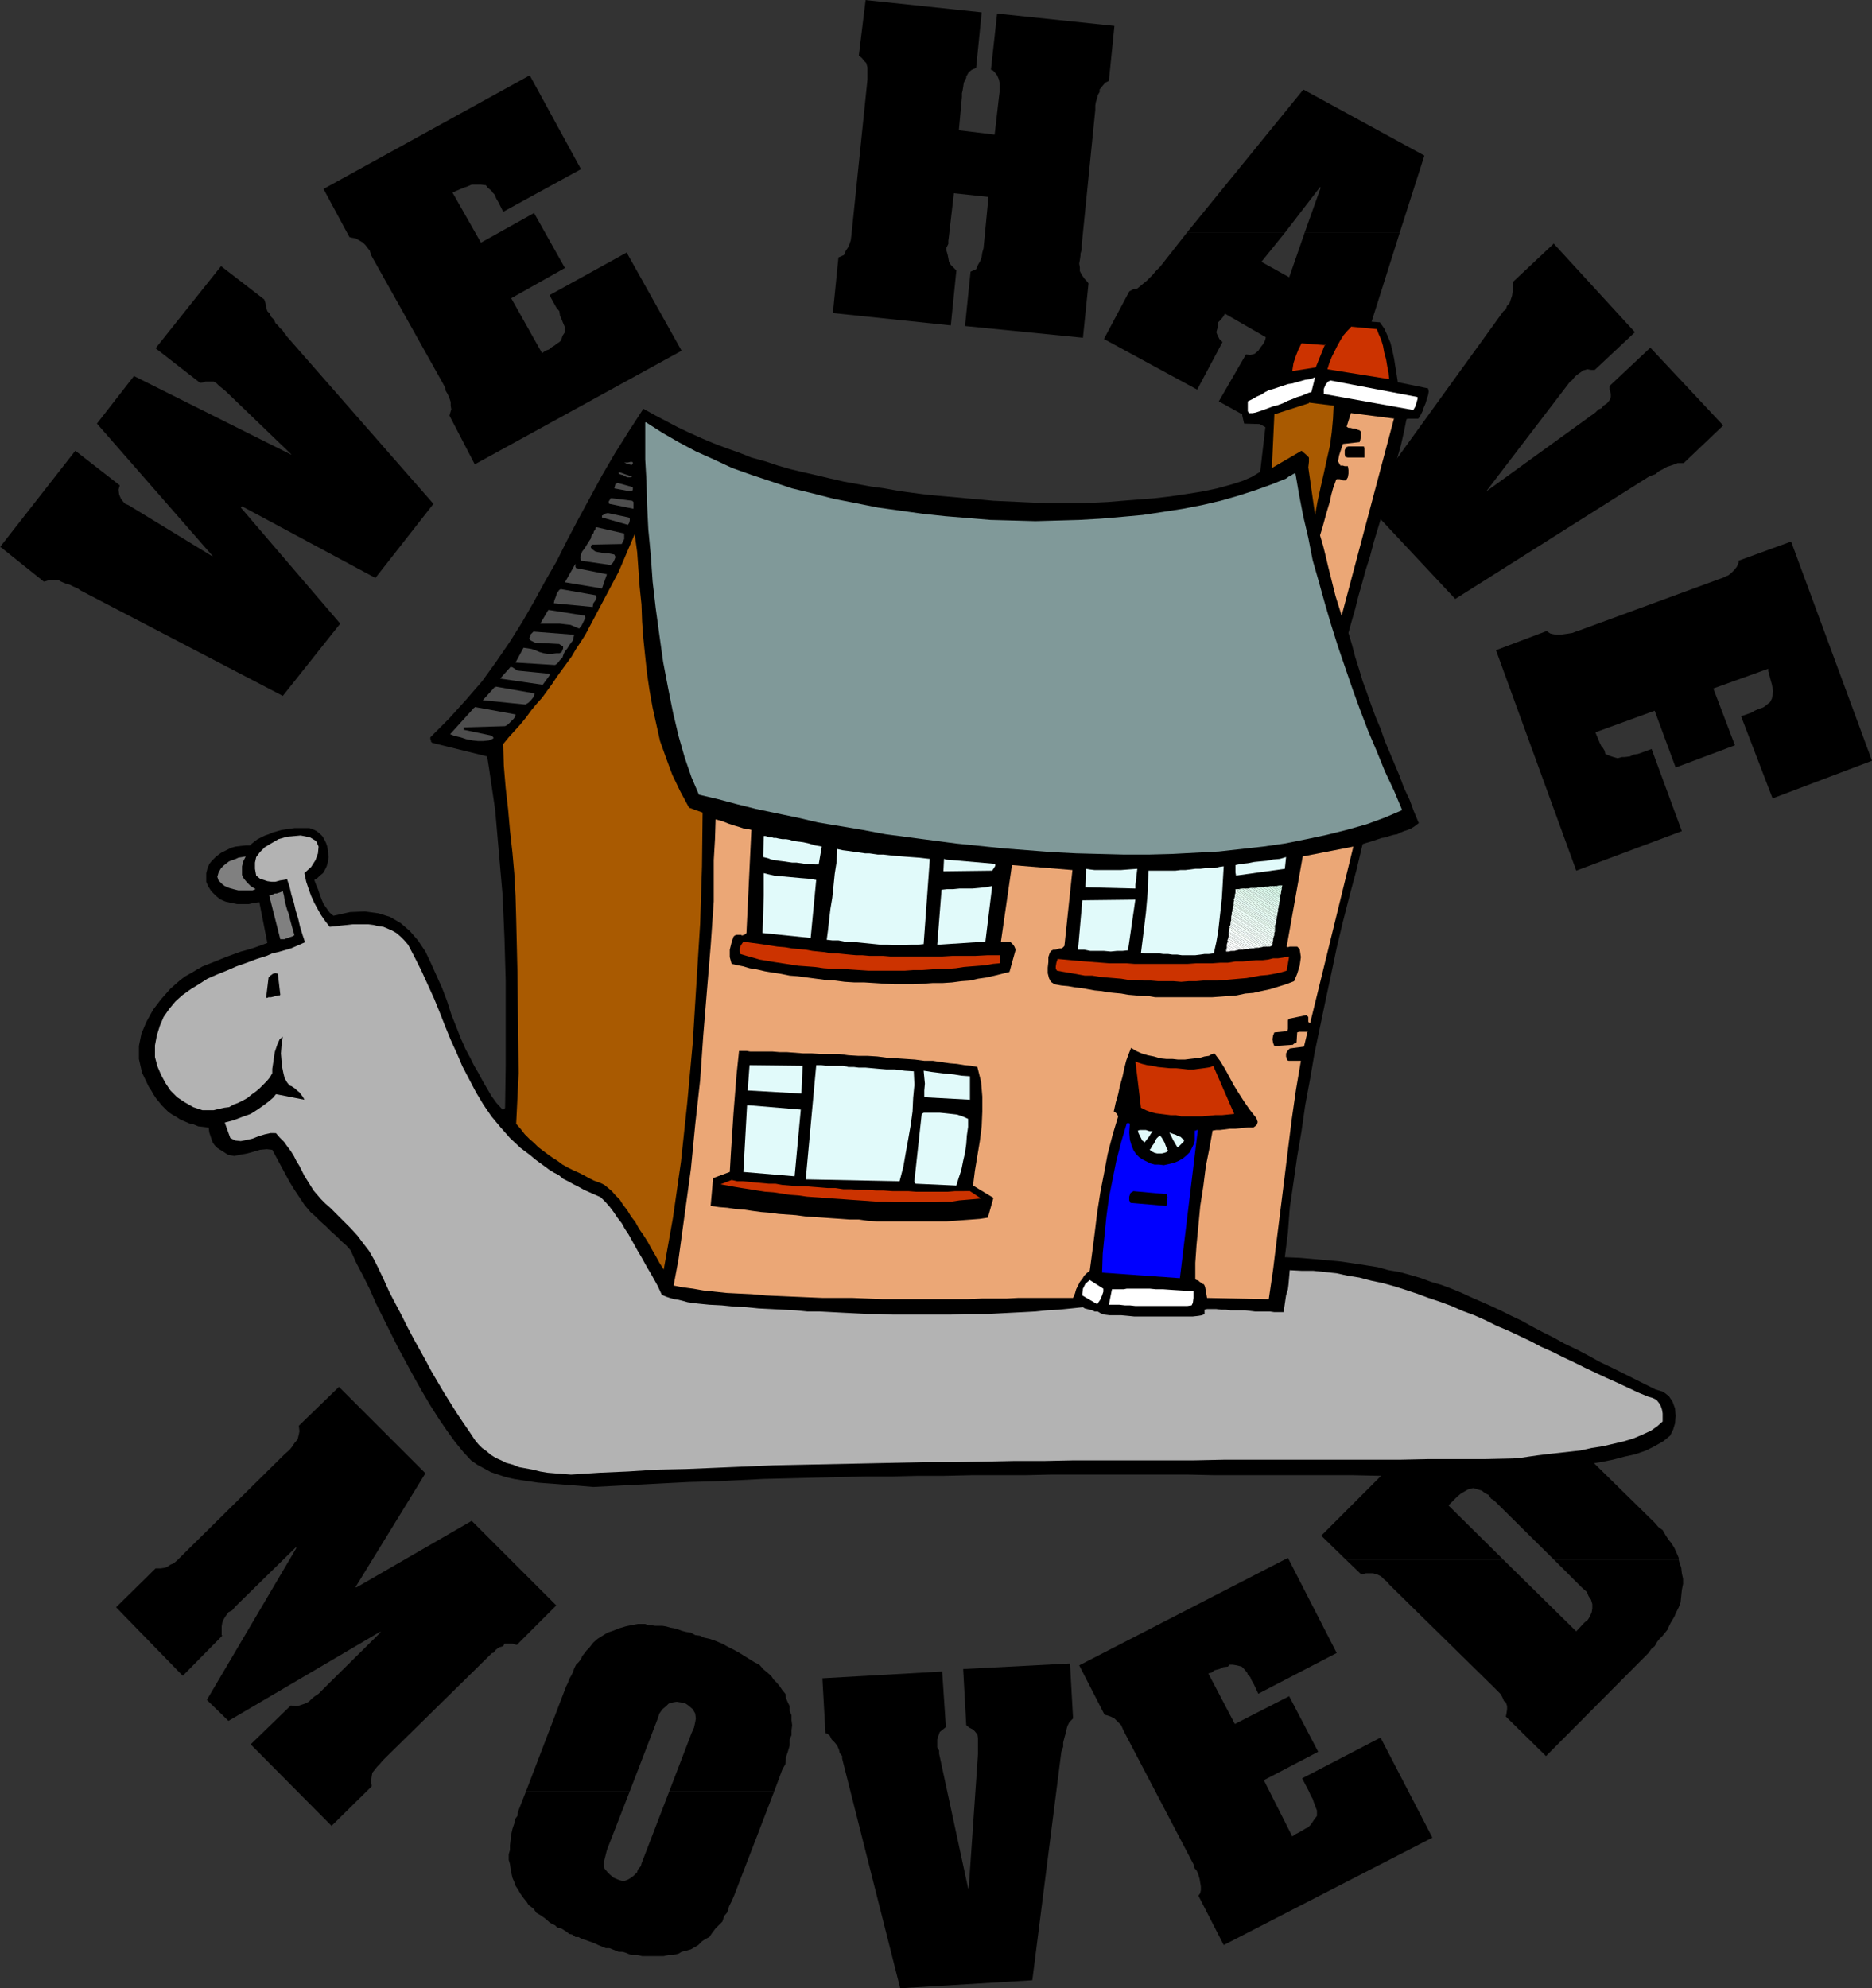 <?xml version="1.0" encoding="UTF-8" standalone="no"?>
<svg
   version="1.0"
   width="129.638mm"
   height="137.643mm"
   id="svg118"
   sodipodi:docname="We Have Moved.wmf"
   xmlns:inkscape="http://www.inkscape.org/namespaces/inkscape"
   xmlns:sodipodi="http://sodipodi.sourceforge.net/DTD/sodipodi-0.dtd"
   xmlns="http://www.w3.org/2000/svg"
   xmlns:svg="http://www.w3.org/2000/svg">
  <rect width="100%" height="100%" fill="#333333" stroke="none"/>
  <sodipodi:namedview
     id="namedview118"
     pagecolor="#ffffff"
     bordercolor="#000000"
     borderopacity="0.25"
     inkscape:showpageshadow="2"
     inkscape:pageopacity="0.0"
     inkscape:pagecheckerboard="0"
     inkscape:deskcolor="#d1d1d1"
     inkscape:document-units="mm" />
  <defs
     id="defs1">
    <pattern
       id="WMFhbasepattern"
       patternUnits="userSpaceOnUse"
       width="6"
       height="6"
       x="0"
       y="0" />
  </defs>
  <path
     style="fill:#000000;fill-opacity:1;fill-rule:evenodd;stroke:none"
     d="m 0,143.143 19.715,-25.203 11.635,9.047 -0.323,1.131 0.162,1.292 0.485,1.131 0.646,0.808 0.485,0.485 0.808,0.323 21.978,13.41 v -0.162 L 25.371,110.831 35.067,98.39 76.114,118.909 h 0.162 l -17.291,-16.641 -0.808,-0.646 -0.808,-0.646 -0.808,-0.808 -0.646,-0.323 h -1.131 -0.97 l -1.131,0.323 h -0.323 l -11.635,-9.047 17.13,-21.488 11.312,8.724 0.323,0.969 0.162,1.131 0.323,0.969 0.646,0.646 0.323,0.808 0.808,0.808 0.323,0.808 0.808,0.808 0.485,0.646 0.485,0.323 0.485,0.808 0.485,0.485 v 0.162 l 38.622,44.106 -15.19,19.387 -34.906,-18.741 -0.323,0.323 26.018,30.373 -15.029,18.903 -53.005,-27.627 -0.646,-0.485 -1.131,-0.485 -0.97,-0.485 -1.131,-0.323 -1.131,-0.485 -0.808,-0.485 h -0.97 -1.131 l -0.97,0.323 -0.646,0.162 -11.312,-9.047 v 0 z"
     id="path1" />
  <path
     style="fill:#000000;fill-opacity:1;fill-rule:evenodd;stroke:none"
     d="m 84.678,49.438 53.974,-29.727 13.413,24.557 -20.362,11.148 -1.293,-2.585 -0.485,-0.808 -0.485,-1.131 -0.485,-0.485 -0.323,-0.485 -0.97,-0.808 -0.485,-0.646 -1.293,-0.162 h -0.808 -0.97 -0.646 l -1.131,0.485 -0.97,0.323 -1.131,0.485 -1.131,0.485 -0.646,0.323 7.434,13.086 13.898,-7.755 8.08,14.379 -14.059,7.916 8.08,14.379 0.808,-0.646 0.97,-0.323 0.808,-0.646 0.808,-0.485 0.323,-0.323 0.808,-0.485 0.485,-0.485 0.323,-1.131 0.646,-0.969 v -1.292 l -0.485,-1.131 -0.323,-0.808 -0.485,-1.131 -0.162,-1.131 -0.808,-0.969 -1.778,-3.231 20.2,-11.148 14.382,25.688 -54.136,29.727 -6.626,-12.763 0.323,-1.131 0.162,-0.485 -0.162,-0.969 v -0.969 l -0.323,-0.969 -0.485,-1.131 -0.485,-0.808 -0.162,-0.808 -0.485,-0.969 -18.907,-33.766 -0.323,-1.131 -0.646,-0.808 -0.485,-0.646 -0.646,-0.646 -0.808,-0.485 -1.131,-0.646 -0.97,-0.162 -0.646,-0.162 -6.787,-12.602 z"
     id="path2" />
  <path
     style="fill:#000000;fill-opacity:1;fill-rule:evenodd;stroke:none"
     d="m 226.401,0 30.542,3.231 -1.454,14.54 -1.131,0.485 -0.808,0.646 -0.646,1.131 v 0.323 l -0.646,1.292 -0.162,1.131 -0.162,0.969 -0.162,0.646 v 0.969 l -0.808,8.724 9.373,1.131 1.131,-9.855 0.162,-1.292 V 22.78 21.649 l -0.162,-0.808 -0.485,-1.131 -0.646,-0.808 -0.485,-0.485 -0.485,-0.162 1.616,-14.702 30.704,3.231 -1.454,14.379 -0.97,0.485 -0.808,0.969 -0.646,0.808 v 0.646 l -0.485,0.808 -0.162,0.808 -0.323,0.969 -0.162,0.969 v 0.969 0.162 l -3.555,35.382 v 1.131 l -0.323,1.131 v 0.485 l -0.162,1.131 -0.162,0.969 0.162,0.969 v 0.969 l 0.485,0.969 0.808,1.131 0.485,0.485 0.485,0.646 -1.454,14.217 -30.866,-3.07 1.454,-14.217 1.454,-0.646 0.485,-1.131 0.646,-1.131 0.323,-0.969 0.162,-1.131 0.323,-1.131 1.293,-13.41 -9.05,-0.969 -1.293,11.148 -0.162,1.292 v 0.808 l -0.485,0.969 v 0.808 l 0.323,1.131 0.162,0.808 0.162,0.969 0.485,0.808 0.808,0.808 0.646,0.646 -1.454,14.379 -30.866,-3.231 1.454,-14.54 1.454,-0.646 0.485,-1.131 0.646,-0.969 0.323,-0.808 0.323,-0.969 0.162,-1.292 4.202,-40.713 v -1.292 -0.969 -0.969 l -0.323,-1.131 -0.646,-0.646 -0.485,-0.646 -0.808,-0.646 L 226.563,0 v 0 z"
     id="path3" />
  <path
     style="fill:#000000;fill-opacity:1;fill-rule:evenodd;stroke:none"
     d="m 310.756,60.747 30.381,-37.32 31.674,17.287 -6.464,20.195 h -24.886 l 4.202,-11.794 -0.162,-0.162 -9.211,11.955 h -25.533 v 0 z"
     id="path4" />
  <path
     style="fill:#000000;fill-opacity:1;fill-rule:evenodd;stroke:none"
     d="m 310.756,60.747 -7.11,9.047 -1.131,1.131 -0.808,0.969 -0.808,0.808 -0.808,0.808 -0.808,0.646 -0.97,0.808 -0.808,0.646 h -0.808 l -1.131,0.646 -6.626,12.44 24.402,13.248 6.626,-12.44 -0.808,-0.808 -0.485,-0.969 -0.323,-0.808 0.323,-1.131 v -1.292 l 0.808,-0.808 0.646,-0.808 0.485,-0.808 10.666,6.139 v 0.162 l -0.162,0.646 -0.485,0.969 -0.646,0.808 -0.646,0.969 -0.97,0.808 -1.131,0.323 -1.131,-0.162 -7.11,12.279 28.28,15.671 6.949,-12.763 -0.162,-0.646 -0.646,-0.969 -0.162,-0.808 -0.162,-1.131 v -0.969 l 0.162,-0.969 0.162,-0.808 0.162,-1.131 0.485,-1.131 0.485,-0.808 0.162,-0.969 v -1.131 l 0.485,-1.292 0.323,-1.131 0.808,-1.454 10.019,-31.666 h -24.886 l -4.04,11.632 -7.272,-4.039 6.141,-7.593 h -25.533 v 0 z"
     id="path5" />
  <path
     style="fill:#000000;fill-opacity:1;fill-rule:evenodd;stroke:none"
     d="m 406.585,63.655 21.331,23.265 -10.504,9.855 h -0.97 l -0.97,-0.162 -1.131,0.323 -0.646,0.485 -0.485,0.323 -0.646,0.485 -0.485,0.485 -0.646,0.808 -0.485,0.323 -21.978,28.758 28.603,-20.68 0.808,-0.808 0.808,-0.323 0.485,-0.646 0.97,-0.646 0.646,-0.808 0.323,-0.808 v -0.808 l -0.323,-1.131 v -0.969 l 10.666,-10.017 19.069,20.357 -10.342,9.855 h -1.131 -0.485 l -0.808,0.323 -0.97,0.323 -0.97,0.323 -1.131,0.646 -0.97,0.485 -0.97,0.808 -1.454,0.485 -50.904,32.151 -23.594,-25.203 36.198,-50.084 0.646,-0.485 0.323,-0.969 0.646,-0.646 0.323,-0.969 0.323,-0.969 0.162,-1.131 0.162,-1.131 v -0.969 l -0.162,-0.323 10.666,-10.017 v 0 z"
     id="path6" />
  <path
     style="fill:#000000;fill-opacity:1;fill-rule:evenodd;stroke:none"
     d="m 468.801,141.689 21.17,57.354 -26.018,9.855 -8.242,-21.488 2.747,-0.969 0.808,-0.485 1.131,-0.485 0.97,-0.323 0.323,-0.162 0.808,-0.646 0.808,-0.646 0.485,-0.969 0.162,-0.969 0.162,-0.969 -0.162,-0.646 -0.162,-0.969 -0.323,-1.131 -0.323,-1.292 -0.323,-1.131 v -0.646 l -14.382,5.17 5.656,14.864 -15.514,5.816 -5.494,-14.864 -15.514,5.655 0.323,0.808 0.485,1.131 0.323,0.808 0.485,0.969 0.323,0.323 0.485,0.808 0.162,0.808 1.131,0.485 0.97,0.323 1.131,0.323 1.131,-0.323 h 0.808 l 1.293,-0.162 0.97,-0.485 1.131,-0.162 3.555,-1.292 7.918,21.488 -27.634,10.34 -21.008,-57.677 13.251,-5.008 0.97,0.646 0.646,0.162 0.97,0.162 h 0.97 l 1.131,-0.162 1.131,-0.162 0.97,-0.162 0.808,-0.323 0.97,-0.323 36.522,-13.41 0.97,-0.323 0.97,-0.485 0.485,-0.162 0.808,-0.646 0.808,-0.808 0.646,-0.808 0.485,-1.131 V 146.697 l 13.736,-5.008 z"
     id="path7" />
  <path
     style="fill:#000000;fill-opacity:1;fill-rule:evenodd;stroke:none"
     d="m 88.718,362.865 22.624,22.618 -18.261,29.727 0.162,0.162 30.219,-17.449 22.139,22.134 -10.342,10.34 -1.131,-0.323 h -0.97 -1.131 l -0.323,0.646 -1.131,0.323 -0.808,0.646 -0.646,0.808 h -0.323 l -27.957,27.465 -0.646,0.646 -0.808,0.969 -0.646,0.646 -0.646,0.808 -0.646,0.808 -0.162,0.969 -0.162,1.292 0.162,0.969 v 0.323 l -10.504,10.34 -21.17,-21.326 10.504,-10.178 1.131,0.162 h 0.646 l 0.97,-0.323 0.97,-0.323 0.97,-0.485 0.808,-0.808 0.808,-0.646 0.97,-0.646 2.424,-2.423 13.898,-13.733 h -0.323 l -39.592,23.265 -5.656,-5.493 23.432,-39.744 -0.162,-0.162 -15.837,15.51 -0.808,0.969 -0.97,0.485 -0.808,1.131 -0.485,0.808 -0.323,0.808 -0.162,0.969 v 1.131 1.131 l 0.162,0.162 -10.342,10.501 -17.453,-17.933 10.342,-10.178 h 1.293 l 1.131,-0.162 0.485,-0.162 0.97,-0.646 0.808,-0.323 0.97,-0.808 0.485,-0.485 1.293,-1.292 26.341,-26.011 1.293,-1.131 0.646,-0.808 0.646,-0.969 0.808,-0.969 0.323,-1.292 0.162,-0.808 -0.162,-1.454 10.504,-10.178 z"
     id="path8" />
  <path
     style="fill:#000000;fill-opacity:1;fill-rule:evenodd;stroke:none"
     d="m 137.683,468.687 10.504,-27.465 0.485,-0.969 0.323,-0.969 0.485,-0.808 0.485,-0.969 0.323,-0.969 0.485,-0.969 0.646,-0.646 0.646,-0.808 0.323,-0.808 0.646,-0.808 0.485,-0.646 0.646,-0.646 1.131,-1.454 1.131,-0.969 1.293,-0.808 1.293,-0.808 1.454,-0.485 1.616,-0.646 1.616,-0.485 1.454,-0.323 1.778,-0.323 h 0.97 0.97 l 0.808,0.323 h 0.808 l 0.97,0.162 h 1.131 0.808 l 0.97,0.162 1.131,0.323 0.97,0.162 1.131,0.323 0.808,0.323 1.293,0.323 1.131,0.162 1.131,0.646 1.293,0.162 0.97,0.485 1.454,0.323 1.454,0.485 1.939,0.808 1.454,0.808 1.616,0.808 1.454,0.808 1.293,0.808 1.293,0.808 1.293,0.808 1.293,0.646 0.97,1.131 0.97,0.808 1.131,0.969 0.646,0.969 0.808,0.808 0.808,0.969 0.646,0.969 0.808,0.969 0.162,1.131 0.485,1.131 0.485,0.969 v 1.292 l 0.485,1.131 v 1.292 l 0.162,1.292 -0.162,1.292 v 1.292 l -0.485,1.131 v 1.616 l -0.485,1.616 -0.485,1.454 -0.162,1.777 -0.808,1.454 -2.101,5.655 H 175.174 l 5.818,-15.187 0.646,-1.454 0.323,-1.454 0.162,-0.969 -0.162,-1.292 -0.646,-1.131 -1.131,-0.969 -0.97,-0.646 -1.131,-0.162 -0.97,-0.162 -0.97,0.162 -1.131,0.323 -0.646,0.646 -0.97,0.808 -0.808,1.131 -0.485,1.454 -7.272,18.903 z"
     id="path9" />
  <path
     style="fill:#000000;fill-opacity:1;fill-rule:evenodd;stroke:none"
     d="m 137.683,468.687 -2.101,5.332 -0.162,1.131 -0.485,0.646 -0.323,1.292 -0.485,1.454 -0.323,1.454 -0.162,1.454 -0.162,1.292 v 1.292 l -0.323,1.131 v 1.454 l 0.323,1.131 0.162,1.131 0.162,0.969 0.323,1.454 0.485,1.131 0.323,0.969 0.646,0.969 0.646,1.131 0.808,1.131 0.808,0.969 0.485,0.808 1.293,0.969 0.808,1.131 1.131,0.646 1.131,0.808 1.293,1.131 1.293,0.646 0.646,0.646 0.97,0.162 1.293,0.808 0.808,0.646 0.808,0.162 0.808,0.646 h 0.808 l 0.808,0.485 1.131,0.323 1.778,0.646 0.808,0.323 0.646,0.323 1.939,0.808 h 0.97 l 0.808,0.323 0.808,0.323 0.808,0.323 h 0.97 l 0.646,0.162 1.616,0.646 h 1.616 l 1.293,0.323 h 1.616 1.293 1.616 1.131 l 1.293,-0.323 h 1.293 l 1.293,-0.323 0.808,-0.485 1.293,-0.323 1.131,-0.323 1.131,-0.646 0.808,-0.485 0.97,-0.969 0.97,-0.646 0.97,-0.485 0.646,-0.969 0.97,-1.292 0.97,-0.969 0.808,-0.808 0.485,-1.454 0.808,-0.969 0.485,-1.616 0.646,-1.292 0.646,-1.454 10.504,-27.304 H 175.174 l -7.272,18.903 -0.162,0.646 -0.808,0.969 -0.162,0.646 -0.97,0.969 -0.646,0.485 -0.808,0.485 -0.808,0.323 h -0.808 l -0.97,-0.323 -1.131,-0.485 -0.97,-0.808 -0.646,-0.646 -0.808,-0.969 -0.162,-1.292 0.162,-0.969 0.323,-1.292 0.323,-1.292 5.979,-15.348 z"
     id="path10" />
  <path
     style="fill:#000000;fill-opacity:1;fill-rule:evenodd;stroke:none"
     d="m 215.251,439.122 31.35,-1.777 0.97,14.54 -0.808,0.646 -0.808,0.646 -0.323,0.969 -0.323,0.969 v 0.485 0.808 0.808 l 0.485,0.808 v 0.808 l 7.595,35.22 h 0.162 l 2.424,-35.22 v -0.969 -1.131 -0.808 -1.131 l -0.162,-0.969 -0.646,-0.808 -0.485,-0.485 -0.97,-0.485 -0.808,-0.646 -0.808,-14.702 27.957,-1.454 0.808,14.379 -0.646,0.646 -0.323,0.323 -0.485,0.969 -0.323,1.131 -0.162,0.808 -0.323,1.131 -0.323,1.292 v 1.131 l -0.485,1.292 -7.595,59.777 -34.582,2.1 -15.19,-60.101 v -0.646 l -0.646,-0.808 -0.162,-0.808 -0.485,-1.131 -0.646,-0.808 -0.808,-0.808 -0.485,-0.969 -0.808,-0.646 h -0.323 l -0.808,-14.379 z"
     id="path11" />
  <path
     style="fill:#000000;fill-opacity:1;fill-rule:evenodd;stroke:none"
     d="m 282.476,435.729 54.621,-28.112 12.766,24.88 -20.523,10.663 -1.131,-2.423 -0.646,-1.131 -0.323,-0.808 -0.646,-0.646 -0.162,-0.485 -0.808,-0.969 -0.646,-0.646 -1.293,-0.323 -0.97,-0.162 h -0.97 l -0.323,0.485 -1.293,0.162 -0.97,0.485 -1.293,0.323 -0.808,0.646 -0.808,0.162 6.949,13.248 14.221,-7.27 7.595,14.54 -14.221,7.432 7.434,14.702 0.97,-0.646 0.97,-0.485 0.808,-0.485 0.808,-0.485 0.485,-0.162 0.808,-0.808 0.323,-0.485 0.646,-0.969 0.646,-0.808 v -1.454 l -0.323,-0.808 -0.485,-1.292 -0.323,-0.969 -0.485,-0.808 -0.485,-1.131 -1.778,-3.393 20.523,-10.663 13.574,26.173 -54.621,28.112 -6.626,-12.925 0.485,-0.646 0.162,-0.808 v -0.969 l -0.162,-0.969 -0.162,-0.969 -0.323,-1.131 -0.485,-1.131 -0.485,-0.485 -0.323,-1.131 -17.938,-34.251 -0.485,-0.969 -0.485,-1.131 -0.323,-0.323 -0.808,-0.808 -0.646,-0.646 -0.97,-0.485 -0.97,-0.323 -0.646,-0.162 -6.626,-12.925 z"
     id="path12" />
  <path
     style="fill:#000000;fill-opacity:1;fill-rule:evenodd;stroke:none"
     d="m 352.288,408.102 -6.464,-6.301 27.31,-27.304 0.485,-0.646 0.808,-0.808 0.646,-0.808 0.808,-0.646 0.97,-0.808 0.646,-0.323 0.646,-0.646 0.808,-0.646 0.485,-0.323 0.808,-0.646 0.646,-0.323 0.97,-0.485 1.454,-0.808 1.454,-0.485 1.293,-0.646 1.454,-0.485 h 1.454 1.293 1.454 1.454 1.293 l 1.454,0.485 1.293,0.646 1.293,0.485 1.454,0.808 1.454,0.808 1.293,0.808 0.485,0.646 0.97,0.323 0.646,0.646 0.808,0.646 0.646,0.808 0.646,0.646 26.179,25.688 0.97,1.131 1.131,0.808 0.646,1.131 0.808,1.292 0.808,0.969 0.808,1.292 0.646,1.454 0.485,1.131 v 0.485 h -32.643 l -15.675,-15.51 -0.808,-0.485 -0.646,-0.969 -0.97,-0.485 -0.808,-0.646 -1.131,-0.323 -1.131,-0.323 -1.293,0.323 -1.131,0.646 -0.808,0.485 -0.97,0.808 -0.646,0.646 0.162,-0.162 -1.778,1.777 14.382,14.217 H 352.288 Z"
     id="path13" />
  <path
     style="fill:#000000;fill-opacity:1;fill-rule:evenodd;stroke:none"
     d="m 352.288,408.102 4.04,3.877 1.131,-0.323 h 0.808 1.131 l 1.131,0.323 0.97,0.485 0.808,0.808 0.808,0.646 0.485,0.646 27.472,26.981 0.808,0.808 0.808,0.808 0.485,0.808 0.485,1.131 0.485,0.323 0.323,0.969 v 0.808 l -0.162,1.131 -0.162,0.808 10.504,10.34 26.826,-26.981 0.808,-1.131 0.808,-0.646 0.646,-1.131 0.646,-0.808 0.808,-0.808 0.646,-0.808 0.646,-0.808 0.323,-0.808 0.485,-0.969 0.485,-0.808 0.485,-0.808 0.323,-0.808 0.808,-1.616 0.485,-1.292 0.162,-1.616 0.162,-1.616 0.323,-1.616 v -1.292 l -0.323,-1.454 -0.162,-1.454 -0.485,-1.454 -0.162,-0.646 h -32.643 l 6.949,6.947 0.323,0.323 1.293,1.131 0.485,1.131 0.646,0.969 0.323,1.131 v 1.131 l -0.162,0.969 -0.485,1.131 -0.485,0.808 -0.97,0.808 -2.101,2.262 -19.069,-18.741 H 352.288 Z"
     id="path14" />
  <path
     style="fill:#000000;fill-opacity:1;fill-rule:evenodd;stroke:none"
     d="m 352.126,83.688 9.05,0.646 1.131,1.616 0.808,1.777 0.808,1.939 0.485,1.939 0.485,2.262 0.323,2.1 0.323,1.939 0.323,2.1 7.918,1.616 0.162,0.808 -0.162,0.969 -0.323,0.969 -0.323,1.131 -0.485,1.131 -0.323,0.969 -0.485,0.969 -0.485,0.808 -0.162,0.162 h -0.323 -0.485 -0.485 -0.485 -0.485 -0.485 l -0.323,0.162 -0.646,3.231 -0.808,3.554 -0.97,3.393 -0.808,3.554 -0.97,3.716 -1.131,3.716 -0.97,3.554 -1.131,3.716 -1.131,3.716 -0.97,3.716 -1.131,3.554 -0.97,3.554 -0.97,3.393 -0.808,3.231 -0.97,3.393 -0.808,2.908 0.97,3.231 0.808,3.07 0.97,3.07 0.97,3.231 1.131,3.07 1.131,3.231 1.131,3.07 1.293,3.07 1.131,3.231 1.293,3.07 1.293,3.07 1.293,3.07 1.131,3.07 1.454,3.07 1.131,3.07 1.293,3.07 -0.646,0.485 -0.646,0.485 -0.808,0.485 -0.808,0.323 -0.97,0.323 -0.808,0.323 -0.97,0.485 -0.97,0.162 -1.131,0.323 -0.808,0.323 -1.131,0.162 -0.97,0.323 -0.97,0.323 -0.97,0.323 -1.131,0.323 -0.97,0.323 -1.616,6.786 -1.778,6.624 -1.778,6.947 -1.616,6.786 -1.454,6.947 -1.454,6.786 -1.454,6.947 -1.454,6.947 -1.131,6.624 -1.293,6.947 -0.97,6.786 -1.131,6.624 -0.97,6.786 -0.97,6.624 -0.485,6.462 -0.808,6.462 3.878,0.162 3.717,0.323 3.555,0.323 3.555,0.323 3.232,0.485 3.232,0.485 3.07,0.485 2.909,0.808 2.909,0.485 2.909,0.808 2.747,0.808 2.586,0.969 2.747,0.808 2.586,0.969 2.747,1.131 2.424,1.131 2.586,1.131 2.586,1.131 2.747,1.292 2.586,1.292 2.747,1.292 2.586,1.454 2.747,1.454 2.909,1.454 2.909,1.616 3.07,1.454 3.07,1.616 3.232,1.777 3.394,1.616 3.555,1.777 3.555,1.777 3.878,1.939 2.101,0.646 1.454,1.131 0.97,1.454 0.646,1.777 0.162,1.939 -0.162,1.939 -0.485,1.616 -0.808,1.616 -1.778,1.454 -2.262,1.292 -2.262,1.131 -2.747,0.969 -2.909,0.646 -3.07,0.808 -3.232,0.646 -3.232,0.485 -3.232,0.323 -3.394,0.485 -3.07,0.162 -3.232,0.485 -2.747,0.162 -2.747,0.323 -2.424,0.162 -2.101,0.323 h -0.808 -0.97 l -0.808,-0.162 h -0.97 -0.97 -0.97 -1.293 -0.97 -1.131 -1.131 -1.131 l -1.131,0.162 -0.97,0.162 -1.131,0.162 -0.97,0.162 -1.131,0.162 h -7.272 -7.272 l -7.434,-0.162 h -7.11 -7.434 -7.272 -7.11 -7.272 l -7.272,-0.162 h -7.11 -7.11 -7.272 -7.11 -6.949 l -7.11,0.162 h -6.949 -6.949 l -7.11,0.162 h -6.787 l -6.787,0.162 h -6.787 l -6.787,0.162 -6.787,0.162 -6.464,0.162 -6.787,0.162 -6.464,0.323 -6.626,0.323 -6.464,0.162 -6.302,0.323 -6.141,0.323 -6.302,0.323 -6.302,0.323 -1.939,-0.162 -1.939,-0.162 -2.101,-0.162 -2.101,-0.162 -2.101,-0.162 -2.262,-0.162 -2.101,-0.162 -2.101,-0.323 -2.262,-0.323 -1.939,-0.323 -2.101,-0.485 -1.939,-0.646 -1.939,-0.646 -1.778,-0.969 -1.778,-0.969 -1.616,-1.131 -2.101,-2.262 -2.101,-2.585 -2.101,-2.908 -2.101,-3.07 -2.262,-3.554 -2.101,-3.554 -2.101,-3.716 -2.101,-3.877 -2.101,-3.877 -1.939,-3.877 -1.939,-3.877 -1.939,-3.877 -1.616,-3.716 -1.778,-3.554 -1.778,-3.393 -1.454,-3.231 -1.131,-1.292 -1.293,-1.131 -1.293,-1.292 -1.454,-1.292 -1.293,-1.292 -1.454,-1.292 -1.293,-1.292 -1.293,-1.131 -1.616,-1.939 -1.293,-1.939 -1.293,-1.939 -1.293,-2.1 -1.131,-2.1 -1.131,-2.1 -1.131,-2.1 -1.131,-2.1 -1.454,-0.162 -1.778,0.162 -1.616,0.485 -1.778,0.485 -1.778,0.323 -1.616,0.323 -1.616,-0.323 -1.454,-0.969 -0.808,-0.485 -0.485,-0.323 -0.646,-0.646 -0.485,-0.646 -0.323,-0.808 -0.323,-0.969 -0.323,-0.969 -0.162,-1.292 -1.293,-0.162 -1.454,-0.162 -1.131,-0.485 -1.293,-0.323 -1.131,-0.485 -1.131,-0.485 -0.97,-0.646 -1.131,-0.646 -0.97,-0.646 -0.808,-0.808 -0.97,-0.969 -0.646,-0.808 -0.808,-0.969 -0.646,-0.969 -0.646,-1.131 -0.646,-0.969 -1.778,-3.716 -0.808,-3.554 v -3.393 l 0.646,-3.231 1.293,-3.07 1.778,-3.231 2.101,-2.747 2.424,-2.747 1.293,-1.131 1.293,-1.131 1.293,-0.969 1.454,-0.808 1.616,-0.969 1.454,-0.808 1.616,-0.646 1.616,-0.646 1.616,-0.646 1.616,-0.646 1.778,-0.646 1.778,-0.646 1.778,-0.485 1.616,-0.485 1.778,-0.646 1.778,-0.646 -2.101,-10.663 -1.293,0.162 -1.454,0.323 h -1.454 -1.616 l -1.616,-0.323 -1.454,-0.323 -1.454,-0.646 -1.131,-0.969 -1.131,-1.131 -0.808,-1.292 -0.485,-1.131 v -1.292 -0.969 l 0.323,-1.292 0.485,-1.131 0.646,-0.808 1.131,-1.131 1.293,-0.969 1.293,-0.646 1.293,-0.646 1.131,-0.323 1.293,-0.162 1.454,-0.162 h 1.131 l 0.485,-0.485 0.808,-0.646 0.646,-0.485 0.97,-0.485 0.97,-0.485 0.97,-0.323 1.131,-0.485 1.131,-0.323 1.131,-0.323 1.131,-0.162 1.131,-0.162 1.131,-0.162 h 1.131 0.97 0.97 0.808 l 0.97,0.323 0.97,0.485 0.808,0.646 0.646,0.646 0.485,0.808 0.485,0.969 0.323,0.969 0.162,0.969 0.162,1.777 -0.162,1.292 -0.323,1.131 -0.485,0.969 -0.485,0.808 -0.808,0.646 -0.646,0.646 -0.808,0.485 0.485,1.292 0.485,1.131 0.485,1.454 0.485,1.292 0.485,1.131 0.808,1.131 0.808,1.131 0.97,0.808 4.363,-0.969 3.878,-0.162 3.555,0.485 3.07,0.969 2.747,1.616 2.424,2.1 2.101,2.423 1.939,2.908 1.454,3.07 1.454,3.231 1.454,3.231 1.293,3.393 1.131,3.554 1.293,3.231 1.131,2.908 1.293,2.908 1.131,2.1 1.131,2.262 1.131,1.939 1.131,2.1 1.131,1.939 1.131,1.939 1.293,1.777 1.616,1.777 h 0.162 l 0.162,-0.162 h 0.162 l 0.162,-0.323 0.162,-10.986 v -11.148 -11.148 l -0.323,-11.148 -0.485,-11.148 -0.97,-11.148 -0.97,-11.148 -1.616,-10.986 -0.485,-3.07 -14.382,-3.554 -0.323,-0.323 v -0.323 l -0.162,-0.323 v -0.485 l 4.848,-4.847 4.525,-5.008 4.202,-4.847 3.717,-5.17 3.555,-5.17 3.232,-5.17 3.07,-5.332 2.909,-5.332 3.07,-5.332 2.747,-5.493 2.909,-5.493 3.07,-5.655 3.07,-5.655 3.394,-5.816 3.555,-5.655 3.878,-5.978 2.909,1.616 3.07,1.616 3.07,1.616 3.07,1.454 3.232,1.454 3.07,1.292 3.394,1.292 3.232,1.131 3.232,1.292 3.555,0.969 3.394,1.131 3.394,0.969 3.394,0.808 3.555,0.808 3.394,0.808 3.555,0.808 3.555,0.646 3.555,0.646 3.555,0.485 3.555,0.646 3.555,0.485 3.717,0.485 3.394,0.323 3.717,0.323 3.394,0.323 3.717,0.323 3.394,0.323 3.555,0.162 3.555,0.162 3.555,0.162 3.394,0.162 h 3.555 1.293 1.939 2.586 l 3.07,-0.162 3.394,-0.162 3.878,-0.323 4.04,-0.323 4.202,-0.323 4.202,-0.485 4.363,-0.646 4.04,-0.646 3.878,-0.808 3.555,-0.969 3.07,-0.969 2.586,-1.131 2.101,-1.292 1.454,-12.44 -5.656,-0.162 -0.485,-2.1 v -1.777 l 0.323,-1.777 0.485,-1.616 0.97,-0.808 1.131,-0.808 1.131,-0.485 1.131,-0.808 1.131,-0.646 1.131,-0.485 1.293,-0.646 1.131,-0.485 0.485,-1.131 0.485,-1.292 0.323,-1.131 0.485,-1.292 0.323,-1.131 0.646,-1.292 0.646,-1.292 0.646,-1.454 0.97,-0.162 0.97,-0.162 1.131,-0.162 1.131,0.162 1.131,0.162 1.293,0.162 1.293,0.323 1.454,0.323 z"
     id="path15" />
  <path
     style="fill:#cc3300;fill-opacity:1;fill-rule:evenodd;stroke:none"
     d="m 353.58,85.466 6.787,0.646 0.485,1.292 0.646,1.454 0.485,1.616 0.323,1.777 0.485,1.777 0.323,1.939 0.323,1.616 0.162,1.616 -16.16,-2.585 0.485,-1.616 0.646,-1.616 0.646,-1.292 0.808,-1.616 0.808,-1.454 0.808,-1.292 0.97,-1.131 0.97,-0.969 v 0 z"
     id="path16" />
  <path
     style="fill:#cc3300;fill-opacity:1;fill-rule:evenodd;stroke:none"
     d="m 346.793,90.151 -2.424,5.978 -6.141,0.969 0.323,-2.1 0.646,-1.939 0.646,-1.616 0.808,-1.616 6.302,0.485 v 0 z"
     id="path17" />
  <path
     style="fill:#ffffff;fill-opacity:1;fill-rule:evenodd;stroke:none"
     d="m 344.208,98.714 -0.97,3.877 -0.646,0.162 -0.808,0.323 -1.131,0.485 -1.131,0.323 -1.131,0.485 -1.293,0.485 -1.293,0.646 -1.293,0.485 -1.293,0.323 -1.293,0.485 -1.293,0.485 -0.97,0.323 -0.97,0.323 -0.808,0.162 h -0.485 -0.485 l -0.323,-0.485 v -0.808 -0.969 -0.808 l 1.293,-0.646 1.131,-0.646 1.131,-0.485 0.97,-0.646 0.97,-0.485 1.131,-0.323 0.97,-0.323 0.97,-0.323 0.97,-0.323 0.97,-0.323 1.131,-0.162 1.131,-0.323 1.131,-0.323 1.131,-0.323 1.293,-0.162 1.293,-0.485 z"
     id="path18" />
  <path
     style="fill:#ffffff;fill-opacity:1;fill-rule:evenodd;stroke:none"
     d="m 348.086,99.521 22.947,4.362 v 0.485 l -0.323,1.131 -0.323,0.969 -0.485,0.808 -23.432,-4.201 v -1.292 l 0.485,-1.131 0.646,-0.808 0.646,-0.323 v 0 z"
     id="path19" />
  <path
     style="fill:#a95a01;fill-opacity:1;fill-rule:evenodd;stroke:none"
     d="m 342.592,105.337 6.464,0.808 -0.162,3.393 -0.323,3.554 -0.485,3.554 -0.808,3.554 -0.808,3.716 -0.808,3.554 -0.808,3.716 -0.646,3.554 -1.778,-12.44 0.162,-1.454 v -1.131 l -0.808,-0.808 -1.131,-0.969 -7.757,4.524 0.646,-14.056 9.05,-2.908 v 0 z"
     id="path20" />
  <path
     style="fill:#eba776;fill-opacity:1;fill-rule:evenodd;stroke:none"
     d="m 364.892,109.377 -13.736,51.699 -0.808,-2.585 -0.808,-2.585 -0.646,-2.585 -0.646,-2.585 -0.646,-2.585 -0.646,-2.747 -0.646,-2.585 -0.808,-2.747 0.646,-2.1 0.485,-1.777 0.485,-1.777 0.485,-1.616 0.485,-1.616 0.323,-1.616 0.485,-1.777 0.646,-1.777 0.162,-0.485 0.162,-0.162 h 0.323 0.485 l 0.485,0.162 0.323,0.162 h 0.485 0.323 l 0.485,-0.808 0.162,-0.969 v -0.969 l -0.162,-0.969 h -0.485 -0.323 l -0.485,-0.162 h -0.646 l -0.646,-1.131 0.323,-1.616 0.485,-1.454 0.485,-1.454 4.363,-0.485 0.162,-0.485 0.162,-0.808 v -0.646 -0.808 l -0.323,-0.323 -0.485,-0.162 -0.323,-0.162 -0.485,-0.162 h -0.485 l -0.646,-0.162 h -0.485 l -0.485,-0.323 1.131,-3.554 11.312,1.454 v 0 z"
     id="path21" />
  <path
     style="fill:#809999;fill-opacity:1;fill-rule:evenodd;stroke:none"
     d="m 169.357,110.669 4.04,2.585 4.202,2.423 4.525,2.423 4.686,2.1 4.848,2.262 5.01,1.777 5.333,1.777 5.333,1.777 5.333,1.292 5.656,1.454 5.818,1.131 5.656,1.131 5.818,0.808 5.818,0.808 5.979,0.646 5.979,0.485 5.818,0.485 5.979,0.162 5.818,0.162 5.818,-0.162 5.656,-0.162 5.656,-0.323 5.656,-0.485 5.333,-0.485 5.333,-0.808 5.171,-0.808 5.01,-0.969 4.848,-1.131 4.525,-1.292 4.525,-1.454 4.04,-1.454 4.04,-1.616 0.646,-0.485 0.646,-0.323 0.485,-0.323 0.646,-0.323 0.97,5.655 1.131,5.816 1.293,5.493 1.131,5.816 1.616,5.655 1.616,5.816 1.616,5.493 1.778,5.655 1.939,5.655 1.939,5.655 1.939,5.332 2.101,5.493 2.262,5.332 2.101,5.17 2.424,5.17 2.101,5.008 -4.525,1.939 -4.848,1.777 -5.171,1.454 -5.171,1.292 -5.333,1.131 -5.656,1.131 -5.656,0.808 -5.818,0.646 -5.818,0.646 -6.141,0.323 -6.141,0.323 -6.141,0.162 h -6.302 l -6.302,-0.162 -6.302,-0.162 -6.302,-0.323 -6.302,-0.485 -6.302,-0.485 -6.302,-0.646 -6.302,-0.646 -6.141,-0.808 -6.141,-0.808 -6.141,-0.808 -5.979,-1.131 -5.818,-0.969 -5.818,-0.969 -5.494,-1.292 -5.494,-1.131 -5.333,-1.131 -5.171,-1.292 -4.848,-1.292 -4.848,-1.131 -1.939,-4.524 -1.778,-5.17 -1.616,-5.655 -1.454,-6.139 -1.293,-6.462 -1.293,-6.786 -0.97,-6.947 -0.97,-7.109 -0.808,-6.947 -0.485,-6.947 -0.646,-6.786 -0.323,-6.462 -0.162,-6.139 -0.323,-5.655 v -5.17 -4.524 h 0.162 0.162 l 0.162,0.162 v 0 z"
     id="path22" />
  <path
     style="fill:#000000;fill-opacity:1;fill-rule:evenodd;stroke:none"
     d="m 352.934,116.808 h 4.04 l 0.162,0.646 v 0.646 0.808 0.808 h -4.363 l -0.646,-0.162 -0.162,-0.646 v -0.485 -0.646 l 0.162,-0.323 0.162,-0.323 0.162,-0.162 0.485,-0.162 z"
     id="path23" />
  <path
     style="fill:#4d4d4d;fill-opacity:1;fill-rule:evenodd;stroke:none"
     d="m 165.478,120.847 v 0 l 0.162,0.162 v 0.162 0.162 l -0.323,0.323 -0.646,-0.162 -0.646,-0.162 -0.646,-0.323 h 0.485 0.485 l 0.646,-0.162 h 0.485 z"
     id="path24" />
  <path
     style="fill:#4d4d4d;fill-opacity:1;fill-rule:evenodd;stroke:none"
     d="m 162.246,123.594 3.232,1.131 -0.485,0.162 h -0.323 -0.485 l -0.323,-0.162 -0.485,-0.162 -0.323,-0.323 h -0.323 l -0.485,-0.162 v 0 l -0.323,-0.162 v -0.323 h 0.323 z"
     id="path25" />
  <path
     style="fill:#4d4d4d;fill-opacity:1;fill-rule:evenodd;stroke:none"
     d="m 161.6,126.34 4.04,1.131 v 0.323 0.323 l -0.162,0.323 -0.323,0.162 -4.363,-0.808 0.323,-1.292 h 0.162 0.162 v 0 l 0.162,-0.162 z"
     id="path26" />
  <path
     style="fill:#4d4d4d;fill-opacity:1;fill-rule:evenodd;stroke:none"
     d="m 160.307,130.379 5.171,0.646 0.323,0.323 v 0.485 0.646 0.646 l -6.302,-1.292 -0.162,-0.162 v -0.485 l 0.323,-0.485 0.162,-0.323 v 0 h 0.162 v 0 z"
     id="path27" />
  <path
     style="fill:#4d4d4d;fill-opacity:1;fill-rule:evenodd;stroke:none"
     d="m 159.176,134.257 5.333,1.131 0.323,0.323 v 0.485 l -0.162,0.646 -0.323,0.485 -6.787,-1.939 v -0.485 l 0.323,-0.162 0.485,-0.323 0.646,-0.162 h 0.162 z"
     id="path28" />
  <path
     style="fill:#4d4d4d;fill-opacity:1;fill-rule:evenodd;stroke:none"
     d="m 156.267,137.973 7.11,1.616 v 0.646 0.808 l -0.323,0.646 -0.323,0.646 -7.918,0.162 v 0.162 0.162 l -0.162,0.162 v 0.323 l 0.485,0.485 0.646,0.485 0.646,0.162 0.97,0.162 0.808,0.162 h 0.97 l 0.808,0.162 0.808,0.162 0.323,0.646 -0.323,0.808 -0.323,0.646 -0.646,0.646 -7.757,-1.131 -0.162,-0.808 0.162,-0.808 0.323,-0.808 0.646,-0.808 0.485,-0.808 0.485,-0.808 0.646,-0.969 0.162,-0.808 0.485,-0.485 0.162,-0.646 0.323,-0.323 0.162,-0.646 h 0.162 v 0 h 0.162 0.162 v 0 z"
     id="path29" />
  <path
     style="fill:#a95a01;fill-opacity:1;fill-rule:evenodd;stroke:none"
     d="m 166.125,139.75 0.646,4.685 0.323,4.524 0.323,4.524 0.485,4.685 0.162,4.524 0.323,4.362 0.485,4.685 0.485,4.524 0.646,4.362 0.808,4.524 0.97,4.362 0.97,4.362 1.616,4.524 1.616,4.362 2.101,4.362 2.262,4.201 3.555,1.292 -0.162,14.056 -0.485,15.025 -0.97,15.51 -0.97,15.671 -1.454,15.833 -1.616,15.187 -2.101,14.702 -2.424,13.571 -1.131,-1.777 -0.97,-1.777 -1.131,-1.939 -0.97,-1.777 -1.131,-1.777 -1.131,-1.616 -0.97,-1.777 -1.131,-1.454 -0.97,-1.616 -1.131,-1.454 -0.808,-1.292 -1.131,-1.131 -0.97,-1.131 -0.97,-0.808 -0.97,-0.808 -0.97,-0.485 -1.778,-0.646 -1.293,-0.646 -1.454,-0.808 -1.293,-0.646 -1.454,-0.646 -1.293,-0.646 -1.454,-0.808 -1.293,-0.969 -1.293,-0.808 -1.131,-0.808 -1.293,-0.969 -1.293,-0.969 -1.131,-1.131 -1.293,-1.131 -1.131,-1.131 -1.131,-1.454 -1.131,-1.292 0.646,-13.248 -0.162,-13.41 -0.162,-13.571 -0.323,-13.571 -0.162,-5.816 -0.323,-5.816 -0.485,-5.493 -0.646,-5.816 -0.485,-5.493 -0.646,-5.655 -0.485,-5.816 -0.162,-5.655 1.454,-1.777 1.616,-1.777 1.454,-1.616 1.454,-1.777 1.293,-1.777 1.454,-1.777 1.454,-1.616 1.293,-1.777 1.293,-1.777 1.293,-1.939 1.293,-1.777 1.293,-1.777 1.293,-1.777 1.131,-1.939 1.293,-1.939 1.131,-1.777 8.726,-16.479 4.202,-9.855 z"
     id="path30" />
  <path
     style="fill:#4d4d4d;fill-opacity:1;fill-rule:evenodd;stroke:none"
     d="m 150.611,147.505 v 0.323 0.323 0.162 l 0.162,0.323 8.08,1.616 -1.293,3.716 -9.696,-1.616 z"
     id="path31" />
  <path
     style="fill:#4d4d4d;fill-opacity:1;fill-rule:evenodd;stroke:none"
     d="m 146.733,154.129 9.211,1.616 0.162,0.646 -0.323,0.808 -0.485,0.646 -0.162,0.969 -10.181,-0.969 0.162,-0.808 0.323,-0.808 0.323,-0.969 0.646,-0.969 v 0 0 h 0.162 l 0.162,-0.162 z"
     id="path32" />
  <path
     style="fill:#4d4d4d;fill-opacity:1;fill-rule:evenodd;stroke:none"
     d="m 143.824,159.622 9.211,1.454 0.162,0.646 -0.485,0.969 -0.485,0.969 -0.646,0.808 -1.131,-0.485 -1.131,-0.485 -1.454,-0.162 -1.293,-0.162 h -1.293 -1.293 -1.293 -1.293 l 2.101,-3.554 h 0.323 v 0 z"
     id="path33" />
  <path
     style="fill:#4d4d4d;fill-opacity:1;fill-rule:evenodd;stroke:none"
     d="m 139.945,165.276 10.342,0.808 -0.162,0.646 -0.162,0.808 -0.485,0.646 -0.485,0.646 -0.485,0.808 -0.646,0.808 -0.323,0.646 -0.323,0.969 -0.646,0.646 -0.485,0.646 -0.323,0.323 -0.485,0.323 -10.342,-0.646 2.101,-3.877 1.131,0.162 0.97,0.162 0.97,0.323 1.131,0.485 1.131,0.323 0.97,0.162 h 1.131 l 1.131,-0.162 h 0.323 0.485 l 0.323,-0.162 0.323,-0.162 v -0.162 l 0.162,-0.323 v -0.162 l 0.162,-0.162 v -0.162 -0.162 -0.162 -0.162 l -0.323,-0.162 -0.162,-0.162 -0.323,-0.162 -0.162,-0.162 -6.302,-0.323 -1.293,-0.646 v 0 -0.162 l -0.162,-0.162 -0.162,-0.162 0.323,-0.485 v -0.485 l 0.485,-0.485 0.323,-0.323 h 0.323 z"
     id="path34" />
  <path
     style="fill:#4d4d4d;fill-opacity:1;fill-rule:evenodd;stroke:none"
     d="m 133.966,174.485 1.454,0.969 8.08,0.808 h 0.162 l 0.162,0.162 v 0.323 l -1.778,2.423 -11.15,-1.616 2.747,-3.07 h 0.162 l 0.162,0.162 v 0 z"
     id="path35" />
  <path
     style="fill:#4d4d4d;fill-opacity:1;fill-rule:evenodd;stroke:none"
     d="m 129.765,179.655 10.181,1.777 -0.323,0.969 -0.646,0.808 -0.646,0.646 -0.808,0.485 -11.15,-1.131 3.07,-3.393 h 0.162 0.162 v 0 z"
     id="path36" />
  <path
     style="fill:#4d4d4d;fill-opacity:1;fill-rule:evenodd;stroke:none"
     d="m 124.27,184.987 10.666,1.939 v 0.162 l -0.162,0.485 -0.323,0.485 -0.485,0.485 -0.485,0.485 -0.485,0.485 -0.485,0.323 -0.323,0.162 -10.827,0.323 v 0.162 0.323 0.162 h 0.162 l 6.949,1.454 0.323,0.162 0.162,0.162 0.162,0.162 v 0.323 l -1.131,0.485 -1.454,0.162 h -1.454 l -1.454,-0.162 -1.616,-0.323 -1.454,-0.485 -1.454,-0.323 -1.293,-0.485 6.302,-6.947 h 0.162 v 0 0 z"
     id="path37" />
  <path
     style="fill:#eba776;fill-opacity:1;fill-rule:evenodd;stroke:none"
     d="m 196.667,217.137 -1.293,26.981 -0.323,0.323 -0.323,0.162 -0.485,0.162 -0.323,-0.162 h -0.646 -0.485 l -0.485,0.162 -0.323,0.323 -0.485,1.454 -0.485,1.939 v 1.939 l 0.485,1.777 1.454,0.323 1.616,0.323 1.616,0.485 1.939,0.323 2.101,0.485 1.939,0.323 2.101,0.323 2.424,0.485 2.101,0.162 2.424,0.323 2.424,0.323 2.424,0.323 2.586,0.162 2.424,0.323 2.586,0.162 h 2.586 l 2.586,0.162 2.586,0.162 2.586,0.162 h 2.586 2.586 l 2.586,-0.162 2.424,-0.162 h 2.586 l 2.424,-0.162 2.424,-0.323 2.262,-0.162 2.101,-0.485 2.262,-0.323 2.101,-0.485 1.939,-0.485 1.939,-0.485 1.616,-5.816 -0.323,-0.808 -0.323,-0.485 -0.323,-0.323 -0.323,-0.323 h -0.485 -0.485 -0.646 -0.97 l 2.909,-20.195 15.837,1.292 -2.101,19.872 -0.162,0.162 -0.323,0.323 -0.323,0.162 h -0.485 l -0.485,0.162 -0.646,0.162 h -0.485 l -0.646,0.323 -0.323,0.646 -0.323,0.969 v 1.292 l -0.162,1.454 v 1.454 l 0.323,1.292 0.485,0.969 0.97,0.646 1.778,0.323 1.778,0.162 1.778,0.323 1.616,0.162 1.778,0.323 1.778,0.323 1.778,0.162 1.778,0.323 1.616,0.162 1.778,0.162 1.778,0.323 1.939,0.162 1.616,0.162 h 1.778 l 1.778,0.323 h 1.778 2.101 2.101 2.262 2.262 2.262 2.101 l 2.262,-0.162 2.101,-0.162 2.101,-0.162 2.262,-0.485 2.101,-0.162 2.101,-0.485 2.262,-0.485 2.101,-0.646 2.101,-0.646 2.101,-0.808 0.808,-1.939 0.646,-2.1 0.323,-2.262 -0.323,-2.1 -0.323,-0.323 -0.323,-0.323 h -0.485 -0.485 -0.485 -0.485 l -0.485,0.162 -0.323,-0.162 4.202,-23.588 13.251,-2.585 -11.312,46.206 -0.485,-0.323 v -0.646 -0.646 l -0.485,-0.485 -4.686,0.969 -0.162,0.485 v 1.131 0.969 l -0.162,0.646 -3.394,0.323 -0.323,0.808 -0.162,0.969 0.162,0.969 0.323,0.808 4.848,-0.323 0.323,-0.323 h 0.323 l 0.162,-0.162 0.162,-0.162 0.162,-2.585 0.485,-0.162 h 0.162 0.485 0.323 0.162 0.323 0.485 l 0.323,-0.162 -0.97,4.039 -3.717,0.485 -0.485,0.485 -0.485,0.808 v 0.808 l 0.323,0.969 0.323,0.162 h 0.323 0.485 0.485 0.485 0.485 0.485 0.485 l -1.293,7.593 -1.131,7.916 -0.97,7.755 -0.97,7.916 -0.97,7.755 -0.97,7.755 -0.97,7.916 -1.131,7.755 -16.16,-0.323 -0.485,-2.747 -0.162,-0.485 -0.162,-0.323 -0.485,-0.162 -0.323,-0.323 -0.323,-0.162 -0.323,-0.323 -0.485,-0.162 -0.323,-0.162 v -4.362 l 0.323,-4.685 0.485,-5.008 0.485,-5.17 0.808,-5.17 0.646,-5.17 0.97,-4.847 0.808,-4.524 0.97,-0.162 h 0.97 l 1.293,-0.162 1.293,-0.162 h 1.454 l 1.616,-0.162 1.616,-0.162 h 1.454 l 0.485,-0.323 0.485,-0.485 0.162,-0.646 -0.323,-0.969 -1.778,-2.262 -1.454,-2.1 -1.454,-2.262 -1.293,-2.1 -1.131,-2.1 -1.131,-2.1 -1.293,-2.1 -1.454,-1.939 -0.646,0.162 -0.808,0.485 -1.131,0.162 -1.131,0.323 -1.293,0.162 -1.454,0.162 -1.293,0.162 h -1.778 l -1.454,-0.162 h -1.616 l -1.616,-0.162 -1.616,-0.485 -1.616,-0.323 -1.616,-0.485 -1.454,-0.646 -1.293,-0.808 -0.646,1.616 -0.646,1.777 -0.485,1.939 -0.485,2.262 -0.646,2.262 -0.485,2.262 -0.646,2.262 -0.485,2.262 0.485,0.323 0.323,0.323 0.162,0.323 0.162,0.323 -1.454,4.847 -1.293,5.008 -0.97,5.17 -0.97,5.008 -0.808,5.17 -0.646,5.331 -0.646,5.008 -0.646,4.847 -0.808,0.646 -0.646,0.646 -0.485,0.808 -0.646,0.808 -0.485,0.969 -0.485,0.969 -0.323,1.131 -0.485,1.131 h -1.778 -2.101 -2.424 -2.424 -2.747 -2.909 l -3.07,0.162 h -3.07 -3.394 l -3.555,0.162 h -3.555 -3.555 -3.717 -3.878 -3.878 -3.878 l -3.878,-0.162 -4.04,-0.162 h -3.878 -3.878 l -3.878,-0.162 -3.717,-0.162 -3.717,-0.162 -3.555,-0.162 -3.555,-0.323 -3.394,-0.162 -3.232,-0.162 -3.07,-0.323 -3.07,-0.323 -2.747,-0.485 -2.586,-0.323 -2.424,-0.485 1.293,-6.947 1.616,-11.794 1.616,-11.794 1.131,-11.632 1.293,-11.632 0.808,-11.632 0.97,-11.794 0.97,-11.632 0.808,-11.632 v -5.493 -5.332 l 0.323,-5.493 0.162,-5.17 1.778,0.485 1.616,0.646 1.454,0.485 1.131,0.323 0.97,0.323 0.97,0.323 h 0.808 z"
     id="path38" />
  <path
     style="fill:#e1fafa;fill-opacity:1;fill-rule:evenodd;stroke:none"
     d="m 215.089,221.5 -0.808,4.685 h -0.323 -0.646 l -0.808,-0.162 h -0.808 -0.97 l -1.131,-0.162 -1.131,-0.162 h -1.131 l -1.131,-0.162 -1.131,-0.162 -1.293,-0.162 -0.97,-0.162 -0.97,-0.162 -0.808,-0.323 -0.646,-0.162 -0.646,-0.162 0.162,-5.493 h 0.485 l 0.485,0.162 0.485,0.162 h 0.646 l 0.485,0.162 h 0.646 l 0.646,0.162 0.97,0.162 h 0.97 l 0.97,0.162 0.97,0.323 1.293,0.162 1.293,0.162 1.454,0.323 1.616,0.485 1.778,0.323 z"
     id="path39" />
  <path
     style="fill:#b3b3b3;fill-opacity:1;fill-rule:evenodd;stroke:none"
     d="m 75.144,218.915 3.555,-0.323 2.424,0.485 1.616,0.969 0.646,1.454 -0.162,1.777 -0.646,1.777 -1.131,1.777 -1.778,1.616 0.485,2.262 0.646,1.939 0.646,1.777 0.808,1.777 0.97,1.777 0.808,1.454 1.131,1.616 1.131,1.454 1.616,-0.162 1.293,-0.162 1.616,-0.162 1.454,-0.162 h 1.454 1.293 1.454 l 1.293,0.162 1.293,0.323 1.293,0.162 1.131,0.485 1.131,0.485 1.131,0.646 1.131,0.969 0.97,0.969 0.97,1.131 1.778,3.393 1.778,3.554 1.616,3.554 1.616,3.554 1.454,3.554 1.454,3.716 1.454,3.554 1.616,3.554 1.454,3.393 1.778,3.393 1.778,3.393 1.939,3.231 2.101,3.07 2.424,2.908 2.424,2.747 2.747,2.585 1.293,0.969 1.293,0.969 1.131,0.969 1.293,0.969 1.131,0.808 1.293,0.969 1.293,0.808 1.293,0.646 1.131,0.969 1.293,0.646 1.454,0.808 1.293,0.646 1.454,0.808 1.454,0.646 1.454,0.646 1.454,0.646 1.293,1.292 1.131,1.292 0.97,1.292 0.97,1.454 1.131,1.454 0.808,1.454 0.97,1.454 0.808,1.454 0.808,1.454 0.808,1.454 0.97,1.616 0.808,1.454 0.808,1.454 0.97,1.616 0.808,1.454 0.808,1.454 1.131,2.423 1.131,0.485 0.97,0.323 1.131,0.323 1.131,0.162 1.293,0.323 1.131,0.323 1.293,0.162 1.131,0.162 3.232,0.323 3.232,0.162 3.232,0.323 3.232,0.162 3.232,0.323 3.232,0.162 3.07,0.162 3.232,0.162 3.232,0.323 h 3.232 l 3.07,0.162 3.07,0.162 3.232,0.162 3.232,0.162 h 3.07 l 3.232,0.162 h 3.07 3.07 3.232 3.07 3.07 l 3.232,-0.162 h 3.07 3.232 l 3.07,-0.162 3.07,-0.162 3.232,-0.162 3.07,-0.162 3.07,-0.323 3.07,-0.162 3.232,-0.323 3.07,-0.323 0.485,0.323 0.646,0.162 0.646,0.162 0.646,0.162 0.646,0.323 h 0.808 l 0.808,0.485 0.97,0.323 1.293,0.162 h 1.454 1.616 l 1.778,0.162 1.616,0.162 h 1.778 1.939 1.778 1.778 1.778 1.778 1.616 1.454 1.454 l 1.454,-0.162 0.97,-0.162 0.646,-0.323 v -0.646 -0.485 l 0.646,-0.162 h 1.293 1.131 l 1.293,0.162 h 1.131 l 1.293,0.162 h 1.293 1.293 1.293 l 1.293,0.162 1.293,0.162 h 1.293 1.293 1.293 l 1.131,0.162 h 1.131 1.293 l 0.646,-4.362 0.485,-1.616 0.162,-1.292 0.323,-3.716 3.07,0.162 h 3.07 l 3.07,0.323 3.07,0.323 2.909,0.646 3.07,0.485 3.07,0.808 3.07,0.646 2.909,0.808 3.07,0.969 2.909,0.969 3.07,1.131 2.909,0.969 3.07,1.131 2.909,1.292 3.07,1.131 2.909,1.292 2.909,1.454 3.07,1.292 2.747,1.292 3.07,1.454 2.747,1.454 2.909,1.292 2.909,1.454 2.747,1.292 2.909,1.454 2.747,1.292 2.747,1.292 2.909,1.292 2.747,1.292 2.747,1.292 2.747,1.131 1.131,0.323 0.97,0.485 0.646,0.808 0.485,0.808 0.323,0.969 0.162,0.969 v 1.131 0.969 l -1.454,1.292 -1.616,1.131 -2.101,0.969 -2.262,0.969 -2.586,0.808 -2.747,0.646 -2.747,0.646 -3.07,0.485 -2.909,0.646 -2.909,0.323 -2.909,0.323 -2.909,0.323 -2.586,0.323 -2.262,0.323 -2.101,0.323 -1.939,0.162 -7.272,0.162 h -7.434 -7.434 l -7.595,0.162 h -7.434 -7.757 -7.595 -7.595 -7.918 -7.757 l -7.757,0.162 h -7.757 -7.918 -7.757 -8.08 l -7.757,0.162 h -7.918 l -7.918,0.162 -7.918,0.162 h -7.757 l -7.918,0.162 -7.757,0.162 -7.918,0.162 -7.918,0.162 -7.757,0.162 -7.595,0.323 -7.595,0.323 -7.757,0.323 -7.595,0.162 -7.595,0.485 -7.434,0.323 -7.434,0.485 -2.101,-0.162 -2.101,-0.162 -1.939,-0.162 -1.939,-0.323 -1.939,-0.485 -1.778,-0.323 -1.778,-0.323 -1.616,-0.646 -1.778,-0.485 -1.293,-0.646 -1.454,-0.646 -1.293,-0.808 -1.131,-0.969 -1.131,-0.808 -0.97,-0.969 -0.808,-0.969 -1.616,-2.423 -1.778,-2.585 -1.616,-2.423 -1.616,-2.585 -1.616,-2.585 -1.616,-2.747 -1.616,-2.747 -1.454,-2.747 -1.616,-2.908 -1.616,-2.908 -1.616,-3.07 -1.454,-2.908 -1.616,-3.07 -1.616,-3.07 -1.454,-3.231 -1.454,-3.07 -1.131,-2.262 -1.293,-2.262 -1.616,-2.1 -1.454,-1.939 -1.778,-1.939 -1.778,-1.777 -1.778,-1.777 -1.778,-1.777 -1.293,-1.131 -1.131,-1.131 -0.97,-1.131 -0.97,-1.131 -0.808,-1.292 -0.808,-1.292 -0.808,-1.292 -0.646,-1.292 -0.646,-1.292 -0.808,-1.292 -0.646,-1.292 -0.808,-1.292 -0.97,-1.292 -0.808,-1.131 -1.131,-1.131 -0.97,-1.131 H 70.781 l -1.454,0.323 -1.616,0.485 -1.616,0.646 -1.454,0.323 -1.616,0.323 -1.454,-0.162 -1.293,-0.646 -1.454,-4.039 2.424,-0.646 2.101,-0.808 2.262,-0.808 1.778,-1.131 1.616,-1.131 1.293,-0.969 1.131,-0.969 0.808,-0.969 7.434,1.454 -0.323,-0.646 -0.485,-0.646 -0.485,-0.646 -0.646,-0.485 -0.485,-0.485 -0.485,-0.323 -0.485,-0.323 -0.485,-0.162 -0.646,-0.808 -0.646,-1.131 -0.323,-1.292 -0.323,-1.616 -0.162,-1.616 -0.162,-1.939 0.162,-2.1 0.323,-2.262 -0.808,0.646 -0.646,1.454 -0.646,1.939 -0.323,2.262 -0.323,2.1 v 1.454 0.485 -0.808 l -0.646,1.131 -0.808,0.969 -0.97,0.969 -0.97,0.969 -0.97,0.808 -1.131,0.808 -0.97,0.808 -1.131,0.646 -1.293,0.646 -1.293,0.485 -1.131,0.646 -1.293,0.162 -1.454,0.323 -1.293,0.323 H 54.621 53.005 l -2.424,-0.808 -2.262,-1.292 -1.939,-1.292 -1.778,-1.777 -1.293,-1.939 -1.131,-2.1 -0.97,-2.262 -0.646,-2.423 v -3.07 l 0.485,-2.585 0.808,-2.585 0.97,-2.262 1.454,-2.1 1.616,-1.939 1.778,-1.616 2.262,-1.616 2.101,-1.292 2.262,-1.454 2.586,-1.131 2.424,-0.969 2.586,-1.131 2.747,-0.969 2.586,-0.969 2.586,-0.808 1.454,-0.646 1.454,-0.323 1.131,-0.323 1.131,-0.323 1.131,-0.323 1.131,-0.485 1.131,-0.485 1.454,-0.646 -0.646,-1.939 -0.646,-2.1 -0.485,-2.1 -0.646,-2.1 -0.485,-2.1 -0.646,-2.1 -0.485,-2.1 -0.646,-1.939 -0.97,0.162 -0.97,0.162 -1.131,0.323 h -0.97 l -1.131,-0.162 -0.97,-0.323 -0.97,-0.323 -0.97,-0.808 -0.323,-1.777 v -1.616 l 0.323,-1.454 0.97,-1.292 1.293,-1.292 1.616,-0.969 1.939,-1.131 2.262,-0.646 z"
     id="path40" />
  <path
     style="fill:#e1fafa;fill-opacity:1;fill-rule:evenodd;stroke:none"
     d="m 243.369,224.731 -1.616,22.295 -1.616,0.162 h -1.616 l -1.454,0.162 h -1.616 -1.778 l -1.454,-0.162 h -1.616 l -1.616,-0.162 -1.616,-0.162 -1.616,-0.162 -1.616,-0.162 -1.616,-0.162 h -1.454 l -1.616,-0.323 h -1.616 l -1.454,-0.162 0.323,-2.423 0.323,-2.908 0.323,-2.747 0.485,-2.908 0.323,-3.07 0.323,-3.231 0.485,-3.07 0.162,-3.393 1.454,0.323 1.293,0.162 1.131,0.162 1.131,0.162 1.131,0.162 1.131,0.162 h 1.131 l 1.131,0.162 1.131,0.162 h 1.454 l 1.454,0.162 1.616,0.162 1.939,0.162 2.101,0.162 2.262,0.162 z"
     id="path41" />
  <path
     style="fill:#808080;fill-opacity:1;fill-rule:evenodd;stroke:none"
     d="m 64.317,224.085 -0.646,1.292 -0.323,1.292 v 1.131 1.131 l 0.485,0.969 0.808,0.969 0.97,0.969 1.293,0.808 -0.808,0.323 h -1.131 -1.293 -1.293 l -1.293,-0.323 -1.131,-0.323 -1.131,-0.485 -0.646,-0.485 -0.97,-0.969 -0.323,-0.969 0.323,-1.131 0.646,-1.131 0.646,-0.646 0.808,-0.646 0.646,-0.485 0.808,-0.323 0.97,-0.323 0.646,-0.323 0.97,-0.162 0.97,-0.162 z"
     id="path42" />
  <path
     style="fill:#e1fafa;fill-opacity:1;fill-rule:evenodd;stroke:none"
     d="m 336.612,224.246 -0.323,3.07 -12.766,1.777 -0.162,-0.808 v -0.646 -0.646 -0.646 l 1.616,-0.323 1.616,-0.162 1.616,-0.323 1.616,-0.162 1.778,-0.162 1.616,-0.323 1.778,-0.162 1.616,-0.485 z"
     id="path43" />
  <path
     style="fill:#e1fafa;fill-opacity:1;fill-rule:evenodd;stroke:none"
     d="m 247.409,224.892 13.09,1.131 v 0.485 l -0.162,0.323 -0.323,0.485 -0.323,0.485 -12.766,0.162 0.162,-3.231 v 0 h 0.162 l 0.162,0.162 v 0 z"
     id="path44" />
  <path
     style="fill:#e1fafa;fill-opacity:1;fill-rule:evenodd;stroke:none"
     d="m 297.667,227.316 -0.162,1.454 -0.162,1.454 -0.162,1.292 v 0.969 l -13.09,-0.323 0.162,-4.847 0.97,0.162 1.293,0.162 h 1.293 1.778 1.778 1.939 l 2.101,-0.162 z"
     id="path45" />
  <path
     style="fill:#e1fafa;fill-opacity:1;fill-rule:evenodd;stroke:none"
     d="m 320.291,226.669 -0.162,2.747 -0.162,2.908 -0.162,2.747 -0.323,2.908 -0.323,2.908 -0.323,2.908 -0.485,2.747 -0.646,2.908 -1.293,0.162 h -1.131 l -1.131,0.162 -1.293,0.162 h -1.131 -1.131 -1.293 l -1.131,-0.162 h -1.293 l -1.131,-0.162 h -1.293 l -1.131,-0.162 h -1.131 -1.293 -1.131 l -1.131,-0.162 0.646,-5.17 0.646,-5.332 0.485,-5.493 0.162,-5.493 h 1.131 1.131 1.131 1.293 1.293 1.131 l 1.293,-0.162 h 1.293 l 1.293,-0.162 1.293,-0.162 h 1.293 l 1.293,-0.162 h 1.131 1.293 l 1.293,-0.323 1.131,-0.162 z"
     id="path46" />
  <path
     style="fill:#e1fafa;fill-opacity:1;fill-rule:evenodd;stroke:none"
     d="m 213.635,230.224 -1.454,15.187 -12.605,-1.292 0.162,-4.524 0.162,-5.332 v -4.201 -1.616 l 1.293,0.323 1.454,0.323 1.616,0.162 1.778,0.162 1.778,0.162 1.778,0.162 2.101,0.162 1.939,0.323 z"
     id="path47" />
  <path
     style="fill:#e1fafa;fill-opacity:1;fill-rule:evenodd;stroke:none"
     d="m 259.691,231.839 -1.778,14.54 -12.605,0.808 1.131,-14.379 1.454,-0.162 h 1.616 l 1.616,-0.162 h 1.778 1.616 l 1.778,-0.162 1.616,-0.162 z"
     id="path48" />
  <path
     style="fill:#ffffff;fill-opacity:1;fill-rule:evenodd;stroke:none"
     d="m 320.937,248.48 v 0.485 h 0.646 l -0.646,-0.485 z"
     id="path49" />
  <path
     style="fill:#ffffff;fill-opacity:1;fill-rule:evenodd;stroke:none"
     d="m 320.937,248.48 0.162,-0.485 1.131,0.808 -0.646,0.162 -0.646,-0.485 z"
     id="path50" />
  <path
     style="fill:#ffffff;fill-opacity:1;fill-rule:evenodd;stroke:none"
     d="m 321.099,247.995 v -0.323 l 1.939,1.131 h -0.808 l -1.131,-0.808 z"
     id="path51" />
  <path
     style="fill:#ffffff;fill-opacity:1;fill-rule:evenodd;stroke:none"
     d="m 321.099,247.511 v -0.323 l 2.586,1.454 -0.646,0.162 -1.939,-1.131 v 0 z"
     id="path52" />
  <path
     style="fill:#fdffff;fill-opacity:1;fill-rule:evenodd;stroke:none"
     d="m 321.099,247.188 0.162,-0.646 3.07,1.939 -0.646,0.162 -2.586,-1.454 z"
     id="path53" />
  <path
     style="fill:#fdffff;fill-opacity:1;fill-rule:evenodd;stroke:none"
     d="m 321.26,246.541 0.162,-0.323 3.717,2.262 h -0.808 z"
     id="path54" />
  <path
     style="fill:#fdfffd;fill-opacity:1;fill-rule:evenodd;stroke:none"
     d="m 321.26,246.218 0.162,-0.646 4.525,2.747 -0.808,0.162 -3.717,-2.262 v 0 z"
     id="path55" />
  <path
     style="fill:#fafffd;fill-opacity:1;fill-rule:evenodd;stroke:none"
     d="m 321.422,245.572 0.162,-0.485 5.01,3.231 h -0.646 l -4.525,-2.747 z"
     id="path56" />
  <path
     style="fill:#fafffd;fill-opacity:1;fill-rule:evenodd;stroke:none"
     d="m 321.584,245.087 v -0.323 l 5.656,3.393 -0.646,0.162 -5.01,-3.231 z"
     id="path57" />
  <path
     style="fill:#f8fffd;fill-opacity:1;fill-rule:evenodd;stroke:none"
     d="m 321.584,244.603 v -0.485 l 6.302,4.039 h -0.646 l -5.656,-3.393 v 0 z"
     id="path58" />
  <path
     style="fill:#f8fffd;fill-opacity:1;fill-rule:evenodd;stroke:none"
     d="m 321.584,244.118 v -0.323 l 7.11,4.201 -0.808,0.162 -6.302,-4.039 z"
     id="path59" />
  <path
     style="fill:#f8fffd;fill-opacity:1;fill-rule:evenodd;stroke:none"
     d="m 321.584,243.795 0.162,-0.646 7.595,4.847 h -0.646 l -7.11,-4.201 z"
     id="path60" />
  <path
     style="fill:#f8fffa;fill-opacity:1;fill-rule:evenodd;stroke:none"
     d="m 321.745,243.149 0.162,-0.485 8.242,5.17 -0.808,0.162 z"
     id="path61" />
  <path
     style="fill:#f5fffa;fill-opacity:1;fill-rule:evenodd;stroke:none"
     d="m 321.745,242.664 0.162,-0.323 8.888,5.332 -0.646,0.162 -8.242,-5.17 v 0 z"
     id="path62" />
  <path
     style="fill:#f6fdfb;fill-opacity:1;fill-rule:evenodd;stroke:none"
     d="m 321.907,242.341 0.162,-0.485 9.534,5.816 h -0.808 z"
     id="path63" />
  <path
     style="fill:#f3fdfb;fill-opacity:1;fill-rule:evenodd;stroke:none"
     d="m 322.068,241.695 v -0.323 l 10.181,6.301 h -0.646 l -9.534,-5.816 v 0 z"
     id="path64" />
  <path
     style="fill:#f3fdf8;fill-opacity:1;fill-rule:evenodd;stroke:none"
     d="m 322.068,241.371 0.162,-0.646 10.666,6.786 -0.646,0.162 -10.181,-6.301 z"
     id="path65" />
  <path
     style="fill:#f3fdf8;fill-opacity:1;fill-rule:evenodd;stroke:none"
     d="m 322.23,240.725 v -0.323 l 10.827,6.624 -0.162,0.485 z"
     id="path66" />
  <path
     style="fill:#f1fdf8;fill-opacity:1;fill-rule:evenodd;stroke:none"
     d="m 322.23,240.402 v -0.485 l 10.827,6.624 v 0.485 z"
     id="path67" />
  <path
     style="fill:#f1fdf8;fill-opacity:1;fill-rule:evenodd;stroke:none"
     d="m 322.23,239.917 0.162,-0.646 10.827,6.786 -0.162,0.485 -10.827,-6.624 z"
     id="path68" />
  <path
     style="fill:#f1fdf8;fill-opacity:1;fill-rule:evenodd;stroke:none"
     d="m 322.392,239.271 v -0.323 l 10.827,6.624 v 0.485 l -10.827,-6.786 z"
     id="path69" />
  <path
     style="fill:#eefdf6;fill-opacity:1;fill-rule:evenodd;stroke:none"
     d="m 322.392,238.787 0.162,-0.323 10.827,6.624 -0.162,0.485 -10.827,-6.624 v 0 z"
     id="path70" />
  <path
     style="fill:#eefdf6;fill-opacity:1;fill-rule:evenodd;stroke:none"
     d="m 322.553,238.463 v -0.485 l 10.989,6.624 -0.162,0.485 -10.827,-6.624 z"
     id="path71" />
  <path
     style="fill:#eefdf6;fill-opacity:1;fill-rule:evenodd;stroke:none"
     d="m 322.553,237.979 0.162,-0.485 10.827,6.624 v 0.485 z"
     id="path72" />
  <path
     style="fill:#ecfdf6;fill-opacity:1;fill-rule:evenodd;stroke:none"
     d="m 322.715,237.494 0.162,-0.646 10.827,6.786 -0.162,0.485 -10.827,-6.624 z"
     id="path73" />
  <path
     style="fill:#ecfdf3;fill-opacity:1;fill-rule:evenodd;stroke:none"
     d="m 322.876,236.848 v -0.323 l 10.827,6.624 v 0.485 l -10.827,-6.786 z"
     id="path74" />
  <path
     style="fill:#e9fdf3;fill-opacity:1;fill-rule:evenodd;stroke:none"
     d="M 322.876,236.363 V 236.04 l 10.827,6.624 v 0.485 l -10.827,-6.624 v 0 z"
     id="path75" />
  <path
     style="fill:#e9faf3;fill-opacity:1;fill-rule:evenodd;stroke:none"
     d="m 322.876,236.04 0.162,-0.485 10.666,6.624 v 0.485 L 322.876,236.04 Z"
     id="path76" />
  <path
     style="fill:#e9faf3;fill-opacity:1;fill-rule:evenodd;stroke:none"
     d="m 322.876,235.555 0.162,-0.485 10.827,6.786 -0.162,0.323 -10.666,-6.624 v 0 z"
     id="path77" />
  <path
     style="fill:#e6faf3;fill-opacity:1;fill-rule:evenodd;stroke:none"
     d="m 323.038,235.071 0.162,-0.485 10.827,6.786 -0.162,0.485 -10.827,-6.786 z"
     id="path78" />
  <path
     style="fill:#e6faf3;fill-opacity:1;fill-rule:evenodd;stroke:none"
     d="m 323.2,234.586 v -0.485 l 10.827,6.624 v 0.646 z"
     id="path79" />
  <path
     style="fill:#e6faf0;fill-opacity:1;fill-rule:evenodd;stroke:none"
     d="m 323.2,234.101 0.162,-0.485 10.827,6.624 -0.162,0.485 z"
     id="path80" />
  <path
     style="fill:#e6faf0;fill-opacity:1;fill-rule:evenodd;stroke:none"
     d="m 323.361,233.617 v -0.646 l 10.827,6.947 v 0.323 z"
     id="path81" />
  <path
     style="fill:#e4faf0;fill-opacity:1;fill-rule:evenodd;stroke:none"
     d="m 323.361,232.97 v -0.323 h 0.162 l 10.827,6.624 -0.162,0.646 z"
     id="path82" />
  <path
     style="fill:#e4faee;fill-opacity:1;fill-rule:evenodd;stroke:none"
     d="m 323.523,232.647 h 0.808 l 10.019,6.301 v 0.323 z"
     id="path83" />
  <path
     style="fill:#e1faee;fill-opacity:1;fill-rule:evenodd;stroke:none"
     d="m 324.169,232.647 0.808,-0.162 9.534,5.978 -0.162,0.485 -10.019,-6.301 v 0 z"
     id="path84" />
  <path
     style="fill:#e2f8ee;fill-opacity:1;fill-rule:evenodd;stroke:none"
     d="m 324.977,232.486 h 0.97 l 8.565,5.331 v 0.646 l -9.534,-5.978 z"
     id="path85" />
  <path
     style="fill:#e2f8ee;fill-opacity:1;fill-rule:evenodd;stroke:none"
     d="m 325.785,232.486 h 0.808 l 8.08,5.008 -0.162,0.323 -8.565,-5.331 v 0 z"
     id="path86" />
  <path
     style="fill:#dff8ee;fill-opacity:1;fill-rule:evenodd;stroke:none"
     d="m 326.593,232.486 0.808,-0.162 7.272,4.685 v 0.485 l -8.08,-5.008 z"
     id="path87" />
  <path
     style="fill:#dff8ee;fill-opacity:1;fill-rule:evenodd;stroke:none"
     d="m 327.401,232.324 h 0.646 l 6.787,4.201 -0.162,0.485 -7.272,-4.685 z"
     id="path88" />
  <path
     style="fill:#dff8ec;fill-opacity:1;fill-rule:evenodd;stroke:none"
     d="m 328.048,232.324 h 0.808 l 5.979,3.716 v 0.485 z"
     id="path89" />
  <path
     style="fill:#dcf8ec;fill-opacity:1;fill-rule:evenodd;stroke:none"
     d="m 328.694,232.324 0.808,-0.162 5.494,3.393 -0.162,0.485 -5.979,-3.716 v 0 z"
     id="path90" />
  <path
     style="fill:#dcf8ec;fill-opacity:1;fill-rule:evenodd;stroke:none"
     d="m 329.502,232.163 h 0.97 l 4.525,2.747 v 0.646 z"
     id="path91" />
  <path
     style="fill:#dcf8ec;fill-opacity:1;fill-rule:evenodd;stroke:none"
     d="m 330.472,232.163 0.646,-0.162 3.878,2.585 v 0.323 z"
     id="path92" />
  <path
     style="fill:#daf8e9;fill-opacity:1;fill-rule:evenodd;stroke:none"
     d="m 331.118,232.001 h 0.808 l 3.232,2.1 -0.162,0.485 -3.878,-2.585 z"
     id="path93" />
  <path
     style="fill:#daf8e9;fill-opacity:1;fill-rule:evenodd;stroke:none"
     d="m 331.926,232.001 0.646,-0.162 2.747,1.777 -0.162,0.485 -3.232,-2.1 z"
     id="path94" />
  <path
     style="fill:#d7f8e9;fill-opacity:1;fill-rule:evenodd;stroke:none"
     d="m 332.572,231.839 h 0.646 l 2.101,1.292 v 0.485 z"
     id="path95" />
  <path
     style="fill:#d7f8e9;fill-opacity:1;fill-rule:evenodd;stroke:none"
     d="m 333.219,231.839 h 0.808 l 1.454,0.808 -0.162,0.485 -2.101,-1.292 z"
     id="path96" />
  <path
     style="fill:#d7f8e9;fill-opacity:1;fill-rule:evenodd;stroke:none"
     d="m 334.027,231.839 0.97,-0.162 0.485,0.485 v 0.485 z"
     id="path97" />
  <path
     style="fill:#d4f5e6;fill-opacity:1;fill-rule:evenodd;stroke:none"
     d="m 334.996,231.678 h 0.646 l -0.162,0.485 -0.485,-0.485 z"
     id="path98" />
  <path
     style="fill:#808080;fill-opacity:1;fill-rule:evenodd;stroke:none"
     d="m 77.083,244.603 -0.323,0.323 -0.485,0.162 -0.485,0.162 -0.485,0.162 -0.485,0.162 -0.323,0.162 h -0.646 -0.485 l -2.909,-11.471 h 0.323 l 0.485,-0.162 0.323,-0.162 0.323,-0.162 h 0.485 l 0.485,-0.162 0.485,-0.162 0.646,-0.323 0.323,1.292 0.162,1.131 0.323,1.292 0.323,1.131 0.485,1.292 0.323,1.454 0.485,1.777 0.646,2.262 v 0 z"
     id="path99" />
  <path
     style="fill:#e1fafa;fill-opacity:1;fill-rule:evenodd;stroke:none"
     d="m 297.182,235.232 -1.939,13.41 -1.454,0.162 h -1.454 l -1.616,0.162 -1.778,-0.162 h -1.778 -1.778 l -1.616,-0.323 h -1.616 l 1.131,-12.925 13.898,-0.162 v 0 z"
     id="path100" />
  <path
     style="fill:#cc3300;fill-opacity:1;fill-rule:evenodd;stroke:none"
     d="m 261.792,249.773 -0.162,2.262 -1.778,0.162 -1.778,0.323 -1.778,0.162 -2.101,0.162 -1.939,0.162 -2.101,0.323 -2.101,0.162 h -2.262 l -2.262,0.162 -2.262,0.162 h -2.262 l -2.262,0.162 h -2.424 -2.262 -2.424 -2.262 l -2.424,-0.162 -2.424,-0.162 -2.262,-0.162 h -2.424 l -2.262,-0.162 -2.262,-0.323 -2.101,-0.162 -2.262,-0.162 -2.101,-0.323 -2.101,-0.323 -2.101,-0.323 -1.939,-0.323 -1.939,-0.323 -1.616,-0.485 -1.778,-0.485 -1.616,-0.485 -0.162,-0.646 v -0.808 l 0.323,-0.808 0.646,-0.969 2.262,0.323 2.424,0.323 2.101,0.323 2.101,0.323 1.939,0.162 1.939,0.323 1.778,0.162 1.778,0.162 1.778,0.323 1.616,0.162 1.616,0.162 1.778,0.323 h 1.454 l 1.616,0.162 1.616,0.162 1.778,0.162 h 1.616 l 1.778,0.162 h 1.778 1.778 l 1.939,0.162 h 1.939 2.101 2.262 2.424 2.424 2.424 l 2.747,-0.162 h 2.909 3.07 l 3.07,-0.162 h 3.394 v 0 z"
     id="path101" />
  <path
     style="fill:#cc3300;fill-opacity:1;fill-rule:evenodd;stroke:none"
     d="m 337.42,250.257 -0.646,3.716 -1.616,0.485 -1.616,0.323 -1.778,0.323 -1.939,0.162 -1.778,0.323 -1.778,0.323 -1.939,0.162 -1.778,0.162 -1.939,0.162 -1.778,0.162 h -1.939 -1.939 l -1.939,0.162 h -1.939 l -1.939,0.162 -1.939,-0.162 h -1.939 -2.101 l -1.939,-0.162 h -1.939 l -1.939,-0.162 h -1.939 l -1.939,-0.323 -1.939,-0.162 -1.939,-0.162 -1.778,-0.162 -1.939,-0.323 h -1.939 l -1.778,-0.323 -1.778,-0.323 -1.939,-0.323 -1.778,-0.323 -0.323,-0.485 v -0.646 l 0.162,-0.969 0.323,-0.969 1.778,0.162 1.778,0.162 1.778,0.162 1.939,0.162 2.101,0.162 2.101,0.162 2.101,0.162 h 2.262 2.262 l 2.101,0.162 h 2.262 2.424 2.101 2.424 2.101 2.424 l 2.262,-0.162 h 2.101 2.101 l 2.262,-0.162 h 1.939 l 1.939,-0.323 h 1.939 l 1.778,-0.162 1.616,-0.162 h 1.778 l 1.454,-0.162 1.293,-0.323 h 1.293 l 1.131,-0.162 0.97,-0.162 z"
     id="path102" />
  <path
     style="fill:#000000;fill-opacity:1;fill-rule:evenodd;stroke:none"
     d="m 72.72,254.781 0.646,5.493 -0.162,0.162 h -0.485 l -0.485,0.162 -0.646,0.162 -0.646,0.162 H 70.296 l -0.323,0.162 h -0.323 l 0.646,-5.332 0.485,-0.485 0.646,-0.485 0.646,-0.162 0.808,0.162 v 0 z"
     id="path103" />
  <path
     style="fill:#000000;fill-opacity:1;fill-rule:evenodd;stroke:none"
     d="m 255.813,279.177 0.97,3.877 0.323,3.877 v 3.877 l -0.162,3.877 -0.485,3.877 -0.646,3.877 -0.646,3.877 -0.485,3.877 5.333,3.231 -1.454,5.17 -2.101,0.323 -2.101,0.162 -2.262,0.162 -2.101,0.162 -2.262,0.162 h -2.262 -2.262 -2.262 -2.262 -2.262 -2.424 -2.262 -2.262 l -2.424,-0.162 -2.262,-0.323 h -2.424 l -2.262,-0.162 -2.424,-0.162 -2.262,-0.162 -2.424,-0.162 -2.262,-0.162 -2.424,-0.323 -2.262,-0.162 -2.262,-0.162 -2.424,-0.323 -2.101,-0.162 -2.424,-0.323 -2.101,-0.323 -2.262,-0.162 -2.101,-0.323 -2.101,-0.162 -2.262,-0.323 0.646,-7.27 4.363,-1.616 0.323,-5.493 0.646,-9.855 0.808,-10.178 0.646,-6.139 h 0.485 0.485 0.97 l 0.97,0.162 h 1.293 1.293 1.616 1.616 l 1.939,0.162 h 1.939 l 2.101,0.162 2.101,0.162 h 2.262 l 2.262,0.162 h 2.424 2.424 l 2.424,0.323 2.586,0.162 h 2.424 l 2.586,0.162 2.424,0.323 2.586,0.162 2.424,0.162 2.424,0.162 2.424,0.323 h 2.262 l 2.101,0.323 2.262,0.323 1.939,0.162 1.939,0.323 1.778,0.162 z"
     id="path104" />
  <path
     style="fill:#e1fafa;fill-opacity:1;fill-rule:evenodd;stroke:none"
     d="m 210.08,278.854 -0.323,7.27 -14.059,-0.808 0.485,-6.624 z"
     id="path105" />
  <path
     style="fill:#e1fafa;fill-opacity:1;fill-rule:evenodd;stroke:none"
     d="m 239.168,280.308 0.162,3.554 -0.323,3.393 -0.162,3.554 -0.485,3.554 -0.646,3.716 -0.646,3.554 -0.646,3.716 -0.97,3.716 -24.563,-0.485 2.747,-29.889 h 1.293 l 1.131,0.162 h 1.131 1.131 1.131 1.293 l 1.293,0.323 h 1.454 l 1.293,0.162 h 1.778 l 1.778,0.162 1.778,0.162 1.939,0.162 h 2.262 l 2.424,0.323 2.586,0.162 v 0 z"
     id="path106" />
  <path
     style="fill:#cc3300;fill-opacity:1;fill-rule:evenodd;stroke:none"
     d="m 317.544,278.854 5.494,12.602 -1.616,0.162 -1.616,0.162 h -1.778 l -1.616,0.162 -1.778,0.162 h -1.939 -1.616 -1.939 l -1.293,-0.323 h -1.454 l -1.293,-0.162 -1.293,-0.162 -1.293,-0.162 -1.293,-0.323 -1.293,-0.485 -1.293,-0.646 -1.454,-12.117 0.808,0.323 0.97,0.323 1.293,0.323 1.293,0.162 1.454,0.323 1.616,0.162 1.616,0.162 h 1.616 l 1.616,0.162 1.454,0.162 h 1.616 l 1.131,-0.162 1.293,-0.162 1.131,-0.162 0.808,-0.162 0.646,-0.323 z"
     id="path107" />
  <path
     style="fill:#e1fafa;fill-opacity:1;fill-rule:evenodd;stroke:none"
     d="m 253.873,281.6 v 6.139 l -11.958,-0.646 v -1.777 l 0.162,-1.777 -0.162,-1.616 -0.162,-1.777 1.131,0.162 0.97,0.162 1.293,0.162 1.293,0.162 1.454,0.162 1.778,0.162 1.939,0.323 z"
     id="path108" />
  <path
     style="fill:#e1fafa;fill-opacity:1;fill-rule:evenodd;stroke:none"
     d="m 196.021,289.193 13.574,1.131 -1.616,17.449 -13.413,-1.131 0.97,-17.449 v 0 h 0.162 0.162 z"
     id="path109" />
  <path
     style="fill:#e1fafa;fill-opacity:1;fill-rule:evenodd;stroke:none"
     d="m 241.753,291.132 h 1.454 1.454 1.293 l 1.616,0.162 1.454,0.162 1.454,0.162 1.454,0.485 1.454,0.646 v 2.1 l -0.323,2.262 -0.162,2.262 -0.323,2.262 -0.485,2.1 -0.485,2.423 -0.646,1.939 -0.646,2.1 -10.666,-0.485 -0.162,-0.162 v -0.162 h -0.162 v -0.323 l 1.939,-17.772 h 0.162 v 0 h 0.162 l 0.162,-0.162 z"
     id="path110" />
  <path
     style="fill:#0000ff;fill-opacity:1;fill-rule:evenodd;stroke:none"
     d="m 295.728,294.04 -0.162,2.262 0.162,1.939 0.485,1.616 0.485,1.131 0.646,0.969 0.808,0.808 0.97,0.646 0.97,0.485 0.97,0.485 1.131,0.323 h 1.131 l 1.293,0.162 1.454,-0.323 1.293,-0.323 1.131,-0.485 1.131,-0.646 0.97,-0.808 0.808,-0.808 0.485,-0.969 0.485,-0.969 0.323,-0.969 v -1.131 -0.808 -0.808 h 0.162 0.162 l 0.162,-0.162 h 0.323 l -4.686,38.775 -20.362,-1.454 0.162,-5.008 0.485,-4.847 0.485,-4.847 0.646,-4.847 0.97,-4.847 0.97,-4.847 1.293,-5.008 1.454,-4.847 h 0.162 0.162 0.323 l 0.162,0.162 z"
     id="path111" />
  <path
     style="fill:#e1fafa;fill-opacity:1;fill-rule:evenodd;stroke:none"
     d="m 301.707,295.979 -0.485,0.646 -0.485,0.808 -0.646,0.808 -0.485,0.646 -0.646,-0.485 -0.485,-0.969 -0.485,-0.969 -0.162,-0.646 0.485,-0.162 h 0.485 0.485 0.646 l 0.485,0.162 0.485,0.162 h 0.485 z"
     id="path112" />
  <path
     style="fill:#e1fafa;fill-opacity:1;fill-rule:evenodd;stroke:none"
     d="m 309.948,298.241 -0.162,0.485 -0.485,0.485 -0.646,0.646 -0.485,0.323 -0.485,-0.808 -0.646,-1.131 -0.485,-0.969 -0.485,-0.969 0.323,0.162 0.485,0.162 0.485,0.162 0.485,0.162 0.485,0.323 0.646,0.162 0.485,0.485 z"
     id="path113" />
  <path
     style="fill:#e1fafa;fill-opacity:1;fill-rule:evenodd;stroke:none"
     d="m 303.646,297.11 0.485,0.646 0.646,1.131 0.485,1.292 0.485,0.969 -0.485,0.323 -0.485,0.162 -0.646,0.162 h -0.646 -0.646 l -0.646,-0.162 -0.646,-0.323 -0.646,-0.485 0.323,-0.323 0.323,-0.646 0.485,-0.646 0.323,-0.646 0.323,-0.646 0.485,-0.485 0.323,-0.162 0.323,-0.162 v 0 z"
     id="path114" />
  <path
     style="fill:#cc3300;fill-opacity:1;fill-rule:evenodd;stroke:none"
     d="m 253.873,311.65 2.909,1.939 -1.778,0.162 -1.939,0.162 -1.939,0.162 -2.101,0.323 h -1.939 l -2.101,0.162 h -2.101 -2.101 -2.262 -2.262 -2.262 l -2.262,-0.162 h -2.262 l -2.262,-0.162 -2.262,-0.162 -2.424,-0.162 -2.101,-0.162 -2.424,-0.162 -2.262,-0.162 -2.262,-0.162 -2.262,-0.162 -2.262,-0.323 -2.262,-0.162 -2.101,-0.323 -2.101,-0.323 -2.262,-0.162 -2.101,-0.323 -1.939,-0.323 -2.101,-0.323 -1.939,-0.323 -1.778,-0.323 -1.778,-0.323 2.909,-1.131 1.454,0.323 h 1.454 l 1.616,0.162 1.616,0.162 1.778,0.162 1.778,0.162 h 1.778 l 1.778,0.323 1.939,0.162 1.939,0.162 h 1.939 l 1.939,0.162 2.101,0.162 1.939,0.162 h 2.101 l 2.101,0.323 h 2.101 l 2.101,0.162 h 2.101 l 2.262,0.162 h 1.939 l 2.262,0.162 h 2.101 2.101 l 2.101,0.162 h 2.101 2.101 1.939 2.101 l 1.939,-0.162 h 1.939 z"
     id="path115" />
  <path
     style="fill:#000000;fill-opacity:1;fill-rule:evenodd;stroke:none"
     d="m 296.536,311.65 8.888,0.808 0.162,0.808 -0.162,0.808 v 0.808 l -0.162,0.646 -9.373,-0.808 -0.323,-0.646 v -0.969 l 0.323,-0.969 0.808,-0.485 v 0 z"
     id="path116" />
  <path
     style="fill:#ffffff;fill-opacity:1;fill-rule:evenodd;stroke:none"
     d="m 285.224,334.915 3.555,2.262 v 0.808 l -0.323,0.969 -0.485,1.131 -0.808,1.131 -3.878,-2.262 v -0.485 l 0.162,-1.292 0.646,-1.292 z"
     id="path117" />
  <path
     style="fill:#ffffff;fill-opacity:1;fill-rule:evenodd;stroke:none"
     d="m 312.372,337.823 v 0.646 1.131 l -0.162,1.292 -0.323,0.646 -1.131,0.162 h -1.293 -1.293 -1.293 -1.454 -1.293 -1.454 -1.293 -1.454 -1.293 -1.454 l -1.454,-0.162 h -1.293 l -1.454,-0.162 h -1.293 -1.454 l 0.808,-4.039 h 0.97 0.808 0.646 0.646 l 0.808,-0.162 h 0.646 0.646 0.97 1.131 0.97 1.616 l 1.616,0.162 h 1.939 l 2.262,0.162 2.586,0.162 3.07,0.162 z"
     id="path118" />
</svg>

